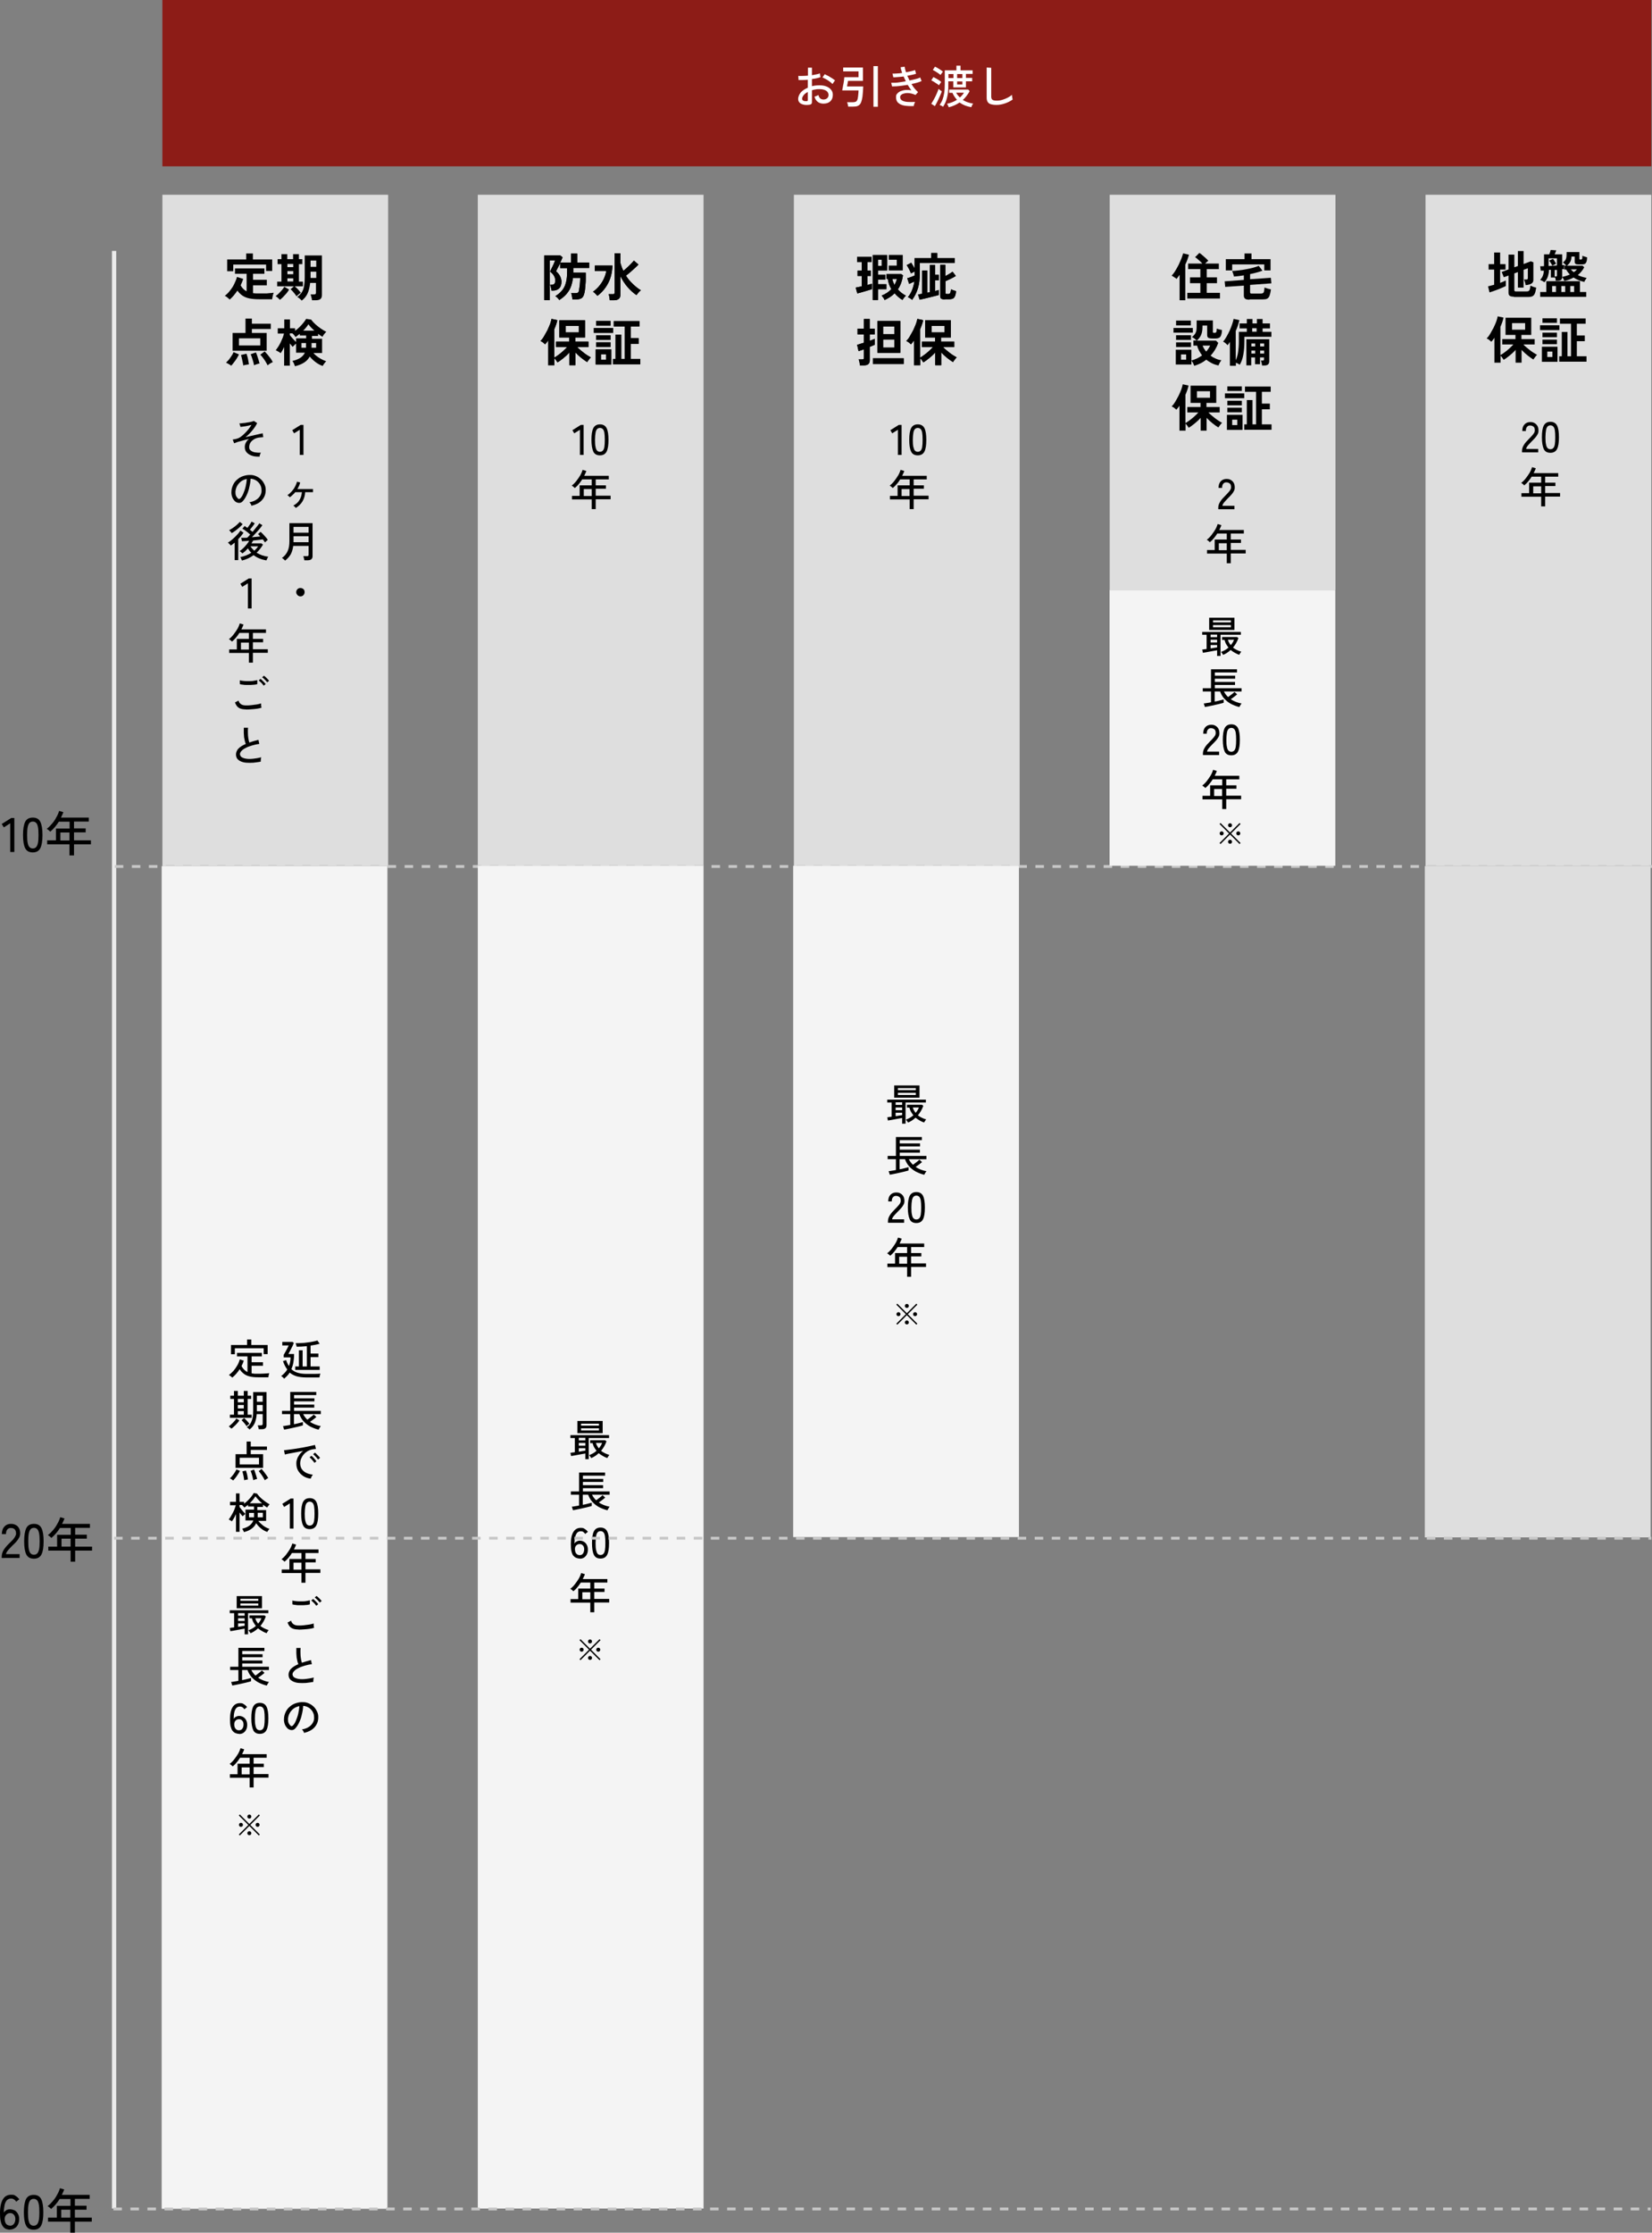 <?xml version="1.0" encoding="UTF-8"?>
<svg id="_レイヤー_1" data-name="レイヤー_1" xmlns="http://www.w3.org/2000/svg" version="1.1" viewBox="0 0 1162.8 1570.5">
  <rect x="0" y="0" width="1162.8" height="1570.5" fill="#808080" stroke="none"/>
  <!-- Generator: Adobe Illustrator 29.8.3, SVG Export Plug-In . SVG Version: 2.1.1 Build 3)  -->
  <defs>
    <style>
      .st0 {
        fill: #010101;
      }

      .st1 {
        stroke: #c7c7c7;
        stroke-dasharray: 6;
        stroke-width: 2px;
      }

      .st1, .st2 {
        fill: none;
      }

      .st3 {
        fill: #f4f4f4;
      }

      .st2 {
        stroke: #ebebeb;
        stroke-width: 3px;
      }

      .st4 {
        fill: #8d1c17;
      }

      .st5 {
        isolation: isolate;
      }

      .st6 {
        fill: #dedede;
      }

      .st7 {
        fill: #fff;
      }
    </style>
  </defs>
  <g id="_グループ_9734" data-name="グループ_9734">
    <rect id="_長方形_27654" data-name="長方形_27654" class="st4" x="114.3" width="1048" height="117"/>
    <g id="_お引き渡し" data-name="お引き渡し" class="st5">
      <g class="st5">
        <path class="st7" d="M569.6,73.7c-1.5.2-2.8.2-4-.1-1.2-.3-2.1-.7-2.8-1.4-.7-.7-1-1.6-1-2.7s.6-3,1.8-4.4,2.9-2.5,5-3.4v-5.6c-1.2.1-2.3.2-3.4.2s-2.2,0-3.1,0l-.2-2.9c.9,0,1.9.1,3.1,0,1.2,0,2.4-.1,3.7-.2v-5.6h2.8v5.3c1.1-.2,2.2-.4,3.2-.6,1-.2,1.8-.4,2.4-.7l.4,2.7c-1.7.6-3.6,1-6,1.3v5c1.7-.4,3.5-.6,5.4-.6,1.9,0,3.6.3,5,.9s2.5,1.4,3.2,2.4c.8,1,1.1,2.1,1.1,3.4,0,2-.6,3.5-1.8,4.6-1.2,1.1-2.8,1.6-4.8,1.6-3.2,0-5.4-1.7-6.3-4.9.3-.1.8-.3,1.4-.5s1-.5,1.3-.7c.3,1,.7,1.8,1.3,2.4.6.5,1.4.8,2.3.8,1.1,0,1.9-.3,2.6-.9.7-.6,1-1.4,1-2.4s-.6-2.2-1.7-2.9c-1.1-.7-2.7-1.1-4.6-1.1s-1.9,0-2.8.2c-.9.1-1.8.3-2.6.6v8.2c0,.6-.1,1.1-.4,1.4-.3.3-.7.5-1.4.6ZM567.7,71.1c.3,0,.6,0,.7-.1.1,0,.2-.3.2-.5v-5.8c-1.2.6-2.2,1.3-2.9,2.2s-1.1,1.7-1.1,2.5.3,1.1.8,1.4c.6.3,1.3.4,2.2.4ZM586,59.1c-.5-.5-1.2-1.1-2-1.7-.8-.6-1.7-1.2-2.6-1.7-.9-.5-1.8-.9-2.5-1.2l1.6-2.3c.7.3,1.5.7,2.4,1.2.9.5,1.8,1.1,2.7,1.6.9.6,1.6,1.1,2.2,1.6-.2.1-.3.4-.6.7-.2.3-.5.7-.7,1-.2.3-.4.5-.4.7Z"/>
        <path class="st7" d="M597,75c0-.4-.1-1-.3-1.6-.1-.7-.3-1.2-.5-1.5h4.1c1,0,1.8-.2,2.3-.5.5-.4.9-1,1.1-2,.2-.8.3-1.7.4-2.8.1-1.1.2-2.1.2-3h-11.5c.1-.5.2-1.1.4-2,.1-.9.3-1.8.5-2.7.2-1,.3-1.9.4-2.7s.2-1.5.2-1.9h10v-4.1h-10.8v-2.7h13.9v9.4h-10.5c0,.2-.1.6-.2,1.1,0,.5-.2,1-.3,1.5,0,.5-.2.9-.2,1.3h11.4c0,1.5-.2,3.1-.3,4.8-.1,1.7-.3,3.1-.6,4.4-.3,1.3-.7,2.4-1.2,3.1s-1.2,1.2-2,1.5-1.8.4-3,.4h-3.7ZM614.8,75.1v-28.6h3.1v28.6h-3.1Z"/>
        <path class="st7" d="M643.2,74.6c-2.4.1-4.6,0-6.5-.3-1.9-.3-3.4-1-4.4-1.9-1.1-.9-1.6-2.3-1.6-4s.3-1.9.9-2.6c.6-.7,1.4-1.3,2.4-1.7,1-.4,2.2-.7,3.5-.8,1.3-.1,2.6,0,4,.2-.5-.6-.9-1.2-1.3-1.8-.4-.7-.9-1.3-1.3-2-1.4.2-2.7.4-4.1.6-1.4.2-2.6.3-3.8.4-1.2,0-2.2.1-3.1.1l-.6-2.6c.8,0,1.7,0,2.8,0,1.1,0,2.3-.2,3.6-.4s2.6-.4,3.9-.6c-.3-.6-.5-1.1-.8-1.7-.3-.6-.5-1.1-.8-1.7-1.3.2-2.6.3-3.9.4-1.3.1-2.4.2-3.3.2l-.6-2.6c.9,0,1.9,0,3.1-.1,1.2,0,2.4-.2,3.7-.4-.6-1.6-.9-2.9-1.1-4l2.9-.4c0,.5.1,1.1.3,1.8.2.7.4,1.4.6,2.1,1.3-.2,2.5-.4,3.6-.7,1.1-.3,2-.5,2.8-.8l.7,2.6c-.7.2-1.6.5-2.7.7-1.1.2-2.2.5-3.5.7.2.5.5,1.1.8,1.6.3.6.5,1.1.8,1.7,1.6-.3,3.1-.7,4.4-1s2.4-.7,3.1-1.1l1,2.5c-.7.4-1.7.7-3,1.1-1.3.4-2.7.7-4.1,1,.7,1.2,1.4,2.3,2.2,3.2s1.6,1.8,2.4,2.5l-1.8,2c-1.3-.6-2.6-1-3.9-1.2-1.3-.2-2.5-.2-3.5,0-1,.2-1.9.5-2.5,1-.6.5-.9,1-.9,1.7,0,1.1.5,1.9,1.4,2.4.9.5,2.2.9,3.8,1,1.6.1,3.4.1,5.3,0-.2.4-.4.9-.6,1.5-.2.6-.3,1.1-.3,1.4Z"/>
        <path class="st7" d="M660.9,60c-.4-.4-.9-.8-1.6-1.2-.7-.5-1.3-.9-2-1.3-.7-.4-1.3-.7-1.8-1l1.5-2.3c.6.3,1.2.6,1.9,1,.7.4,1.4.8,2,1.2.7.4,1.2.9,1.6,1.3-.1.1-.3.4-.5.7-.2.3-.5.6-.7,1-.2.3-.4.6-.4.7ZM658.1,74.7l-2.6-1.7c.4-.6.9-1.4,1.4-2.3.5-.9,1-1.8,1.5-2.8.5-1,.9-2,1.3-2.9.4-.9.7-1.8.9-2.5.1.1.3.3.6.5.3.2.6.5.9.7s.6.4.8.5c-.2.7-.5,1.5-.9,2.4-.4.9-.8,1.9-1.3,2.9-.5,1-.9,2-1.4,2.9-.5.9-.9,1.7-1.3,2.3ZM662,52.7c-.4-.3-.9-.7-1.6-1.2-.7-.5-1.3-.9-2-1.3-.7-.4-1.3-.7-1.8-1l1.5-2.3c.6.2,1.2.6,1.9,1,.7.4,1.4.8,2.1,1.3.7.4,1.2.9,1.6,1.2-.1.1-.3.3-.5.7-.2.3-.5.6-.7.9-.2.3-.4.5-.5.7ZM663.9,75.2c-.1-.1-.4-.3-.7-.5-.3-.2-.6-.4-1-.5-.3-.2-.6-.3-.8-.4.8-1.2,1.5-2.4,2-3.7.5-1.3.9-2.9,1.2-4.7s.4-3.9.4-6.5v-9.4h8.2v-3.3h2.9v3.3h8.5v2.5h-4.7v2.8h4.4v2.4h-4.4v4.3h-8.9v-4.3h-3.5v1.7c0,2.1,0,3.9-.2,5.5-.1,1.6-.4,3-.7,4.2-.3,1.2-.7,2.4-1.1,3.4-.5,1-1,2.1-1.7,3.1ZM667.8,75.5c0-.2-.1-.4-.3-.8s-.3-.7-.5-1c-.2-.3-.3-.6-.5-.7,2.5-.5,4.9-1.4,7.1-2.8-1.3-1.4-2.4-3-3.2-4.9h-2.3v-2.3h13.4l1,1.1c-.6,1.2-1.4,2.3-2.2,3.4s-1.7,2-2.6,2.8c1,.6,2.1,1.2,3.3,1.6s2.6.8,4,1c-.1.2-.3.4-.5.7-.2.3-.4.6-.5,1-.2.3-.3.6-.3.8-3.2-.5-5.9-1.6-8.3-3.3-2.3,1.6-4.9,2.7-7.7,3.4ZM667.6,54.9h3.5v-2.8h-3.5v2.8ZM675.6,68.6c.6-.5,1.1-1,1.6-1.6.5-.6.9-1.1,1.3-1.8h-5.5c.7,1.3,1.6,2.4,2.6,3.3ZM673.7,54.9h3.7v-2.8h-3.7v2.8ZM673.7,59.4h3.7v-2.1h-3.7v2.1Z"/>
        <path class="st7" d="M701.3,73.8c-1.6,0-2.9-.2-3.9-.5-1-.3-1.7-.8-2.2-1.6-.5-.8-.7-1.8-.7-3.1v-21.1l3.2.2c0,.3,0,.9,0,1.8,0,.9,0,1.8,0,2.8,0,.8,0,1.7,0,2.6s0,2,0,3v10.1c0,1,.3,1.8.9,2.2s1.6.6,3,.6,2.7-.2,4-.6c1.3-.4,2.5-.9,3.7-1.5,1.2-.6,2.2-1.3,3-2,0,.3,0,.6.1,1.1,0,.4.1.9.2,1.3,0,.4.1.7.2.9-1.5,1.1-3.3,2-5.3,2.7-2,.7-4,1.1-6,1.1Z"/>
      </g>
    </g>
    <line id="_線_266" data-name="線_266" class="st2" x1="80.3" y1="176.5" x2="80.3" y2="1553.5"/>
    <rect id="_長方形_27655" data-name="長方形_27655" class="st6" x="114.3" y="137" width="158.9" height="472.2"/>
    <rect id="_長方形_27668" data-name="長方形_27668" class="st6" x="336.3" y="137" width="158.9" height="472.2"/>
    <rect id="_長方形_27669" data-name="長方形_27669" class="st6" x="558.8" y="137" width="158.9" height="472.2"/>
    <rect id="_長方形_27670" data-name="長方形_27670" class="st6" x="781.1" y="137" width="158.9" height="278"/>
    <rect id="_長方形_27671" data-name="長方形_27671" class="st6" x="1003.4" y="137" width="158.9" height="472.2"/>
    <g id="_10年" class="st5">
      <g class="st5">
        <path class="st0" d="M7.2,599.2v-20.1l-4.5,2.9-1.5-2.4,6.7-4.2h2.2v23.9h-2.9Z"/>
        <path class="st0" d="M23.1,599.6c-2.6,0-4.4-1-5.4-3-1-2-1.5-5.1-1.5-9.2s.5-7.2,1.5-9.3c1-2,2.8-3,5.4-3s4.3,1,5.3,3c1,2,1.5,5.1,1.5,9.3s-.5,7.2-1.5,9.2c-1,2-2.8,3-5.3,3ZM23.1,596.8c1,0,1.7-.3,2.3-.9.6-.6,1-1.6,1.3-2.9.3-1.4.4-3.3.4-5.6s-.1-4.3-.4-5.7c-.3-1.4-.7-2.4-1.3-2.9-.6-.6-1.3-.9-2.3-.9s-1.7.3-2.3.9c-.6.6-1,1.6-1.3,2.9-.3,1.4-.4,3.3-.4,5.7s.1,4.3.4,5.6.7,2.4,1.3,2.9c.6.6,1.3.9,2.3.9Z"/>
        <path class="st0" d="M48.9,601.7v-7.8h-15.7v-2.8h6.2v-8.3h9.6v-4.8h-7.6c-.8,1.3-1.8,2.6-2.8,3.8-1,1.2-2.1,2.2-3.2,3.2-.3-.2-.6-.6-1.1-1-.5-.4-.9-.7-1.4-1,1.4-1,2.6-2.3,3.8-3.7,1.2-1.4,2.2-2.9,3-4.5.9-1.5,1.5-3,1.9-4.4l3,.9c-.2.6-.5,1.3-.8,1.9-.3.6-.6,1.3-.9,1.9h19.6v2.8h-10.4v4.8h8.2v2.8h-8.2v5.6h11.9v2.8h-11.9v7.8h-3.2ZM42.5,591.2h6.4v-5.6h-6.4v5.6Z"/>
      </g>
    </g>
    <line id="_線_268" data-name="線_268" class="st1" x1="80.8" y1="609.5" x2="1162.8" y2="609.5"/>
    <rect id="_長方形_27672" data-name="長方形_27672" class="st3" x="113.8" y="609.2" width="158.9" height="944.5"/>
    <rect id="_長方形_27673" data-name="長方形_27673" class="st3" x="336.3" y="609" width="158.9" height="944.5"/>
    <rect id="_長方形_27674" data-name="長方形_27674" class="st3" x="558.3" y="609" width="158.9" height="472.2"/>
    <rect id="_長方形_27675" data-name="長方形_27675" class="st3" x="781" y="415" width="158.9" height="194"/>
    <rect id="_長方形_27676" data-name="長方形_27676" class="st6" x="1002.9" y="609.2" width="158.9" height="472.2"/>
    <g id="_グループ_9715" data-name="グループ_9715">
      <g id="_定期_点検" data-name="定期_点検" class="st5">
        <g class="st5">
          <path class="st0" d="M161.8,210.9c-.2-.3-.6-.7-1-1-.4-.4-.9-.7-1.3-1.1-.5-.3-.9-.6-1.3-.7,1.3-1,2.6-2.2,3.7-3.7,1.2-1.5,2.2-3,3-4.7s1.5-3.3,1.9-4.9l4.4,1.4c-.5,1.5-1.1,3-1.8,4.5,1,1.9,2.4,3.3,4.2,4.2v-12.3h-8.2v-3.8h20.7v3.8h-8v4.2h9.7v3.9h-9.7v5.5c.7,0,1.4.2,2.2.2.8,0,1.6,0,2.4,0s2.2,0,3.4,0c1.2,0,2.4,0,3.5-.2,1.1,0,2.1-.2,3-.3,0,.3-.2.7-.4,1.3-.1.6-.3,1.2-.4,1.8-.1.6-.2,1.1-.2,1.5-.9,0-1.9,0-3,0-1.1,0-2.1,0-3.2,0-1,0-2,0-2.8,0-2.8,0-5.1-.2-7.1-.6-1.9-.4-3.6-1.1-4.9-2-1.3-.9-2.5-2.1-3.5-3.5-1.6,2.4-3.4,4.6-5.5,6.4ZM159.9,190.8v-8.3h13.4v-4.2h4.7v4.2h13.6v8.1h-4.3v-4.5h-23.1v4.7h-4.3Z"/>
          <path class="st0" d="M197,210.9c-.4-.5-.9-.9-1.5-1.5-.6-.5-1.1-.9-1.5-1.1.4-.3.9-.7,1.5-1.2.6-.5,1.1-1.1,1.7-1.7.6-.6,1.2-1.3,1.7-1.9.5-.6.9-1.2,1.2-1.8l3.4,2c-.5.9-1.2,1.8-1.9,2.7-.8.9-1.6,1.8-2.4,2.6-.8.8-1.5,1.4-2.2,1.9ZM208.7,208.4c-.3-.5-.8-1.1-1.2-1.7-.5-.6-1-1.2-1.5-1.8-.5-.6-1-1-1.5-1.4l2.4-2.1h-11.8v-3.3h3v-12.3h-2.7v-3.5h2.7v-3.5h4.1v3.5h4.1v-3.5h4.1v3.5h2.4v3.5h-2.4v12.3h2.8v3.3h-5.8c.5.4,1,.8,1.5,1.3.5.5,1.1,1.1,1.6,1.7.5.6.9,1.1,1.2,1.5-.2.1-.5.4-.9.7-.4.3-.8.6-1.2,1s-.7.6-.9.9ZM202.3,187.9h4.1v-2.2h-4.1v2.2ZM202.3,192.9h4.1v-2.2h-4.1v2.2ZM202.3,198h4.1v-2.2h-4.1v2.2ZM212.5,211.5c-.4-.4-.9-.9-1.5-1.4s-1.2-.9-1.8-1.2c1.3-.9,2.3-2,3.1-3.1.8-1.2,1.4-2.7,1.7-4.4.3-1.7.5-3.9.5-6.4v-15.3h12.1v27.7c0,1.3-.3,2.3-1,2.9-.7.6-1.8.9-3.4.9h-2.6c0-.6-.2-1.3-.4-2.1s-.4-1.5-.6-2h2.4c.5,0,.9-.1,1.1-.3.2-.2.3-.5.3-.9v-6.9h-4.1c-.3,2.9-.9,5.4-1.8,7.4s-2.3,3.7-4.2,5.1ZM218.6,187.7h4v-4.4h-4v4.4ZM218.6,195.5h4v-4.4h-4v4.4Z"/>
        </g>
        <g class="st5">
          <path class="st0" d="M162.8,257.3c-.5-.4-1-.8-1.8-1.2-.7-.4-1.4-.8-1.9-1,.6-.6,1.3-1.3,2-2.1.7-.9,1.3-1.8,1.9-2.7.6-.9,1.1-1.8,1.4-2.6l3.8,1.6c-.4.9-1,1.9-1.6,2.9s-1.3,1.9-2,2.8-1.3,1.7-2,2.4ZM163.7,246.7v-12.5h9.1v-10.1h4.5v3.6h13.3v3.7h-13.3v2.8h10.4v12.5h-24.1ZM168.2,243h15v-5h-15v5ZM171.2,257.1c0-.7-.2-1.5-.4-2.4-.2-.9-.4-1.9-.6-2.8-.2-.9-.4-1.7-.6-2.2l3.9-.9c.2.6.4,1.3.7,2.2.2.9.5,1.8.6,2.8.2.9.3,1.8.4,2.5-.5,0-1.2.2-2,.3s-1.5.3-2.1.5ZM178.8,256.9c-.1-.7-.3-1.6-.6-2.6-.3-1-.6-2-.9-2.9-.3-.9-.6-1.7-.9-2.2l3.7-1.3c.4.7.7,1.6,1,2.5.3.9.6,1.9.9,2.8.3.9.5,1.8.7,2.5-.4,0-.8.1-1.3.3-.5.1-1,.3-1.5.5-.5.2-.9.3-1.2.5ZM188.4,257.1c-.3-.7-.8-1.6-1.4-2.6-.6-1-1.2-1.9-1.9-2.8-.7-.9-1.3-1.7-1.9-2.2l3.1-2.3c.6.6,1.3,1.4,2.1,2.3.7.9,1.4,1.8,2.1,2.7.6.9,1.2,1.8,1.5,2.5-.3.1-.7.4-1.2.6s-.9.6-1.4.9c-.4.3-.8.6-1.1.8Z"/>
          <path class="st0" d="M207.5,257.3c-.2-.6-.4-1.1-.7-1.8-.3-.6-.7-1.2-1-1.6,2.3-.5,4.2-1.3,5.6-2.2,1.5-1,2.5-2.2,3.2-3.6h-6.2v-6.4c-.4.3-.8.7-1.3,1.2-.5.5-.9.8-1.1,1.1-.3-.3-.6-.6-.9-1.1-.4-.4-.7-.9-1.1-1.3v15.6h-4v-13.1c-.8,1.7-1.6,3.1-2.4,4.3-.4-.3-1-.7-1.7-1.1-.7-.4-1.3-.7-1.8-.9.6-.8,1.2-1.7,1.8-2.6.6-1,1.2-2,1.7-3.1.5-1.1,1-2.2,1.4-3.2.4-1.1.7-2,.9-2.9h-4.4v-3.7h4.6v-6.2h4v6.2h3.6v1.8c1.1-.8,2.2-1.7,3.2-2.7,1-1,1.9-2,2.7-3,.8-1,1.4-1.9,1.9-2.7l3.5.5c.7,1,1.7,2.1,2.9,3.2,1.2,1.1,2.5,2.1,3.9,3.1,1.4,1,2.7,1.7,3.9,2.3-.3.2-.6.6-1,1-.4.4-.7.9-1,1.3-.3.5-.6.8-.7,1.2-.5-.3-1-.6-1.5-.9s-1.1-.8-1.6-1.2v1.5h-4.3v2h7.1v10h-6.1c1.1,1.3,2.5,2.4,4.2,3.5,1.6,1,3.3,1.8,4.8,2.3-.5.5-.9,1-1.4,1.6-.4.6-.8,1.2-1.1,1.7-1.8-.6-3.4-1.5-5-2.7-1.6-1.2-2.9-2.5-4.1-3.9-.9,1.7-2.2,3.1-3.9,4.2-1.7,1.1-3.9,2-6.4,2.6ZM208.4,240.6v-2.6h7.1v-2h-4.5v-1.2c-.5.4-1,.8-1.5,1.2-.5.4-1,.7-1.5,1.1-.2-.4-.5-.8-.9-1.3-.4-.5-.9-1-1.3-1.3h-1.8v1.2c.6.8,1.3,1.6,2.2,2.6s1.6,1.7,2.3,2.4ZM212.2,244.6h3.2c0-.1,0-.2,0-.4v-2.9h-3.2v3.3ZM213.3,232.6h8c-.8-.7-1.6-1.5-2.3-2.2-.7-.8-1.4-1.5-1.9-2.3-.4.7-1,1.4-1.6,2.2-.6.8-1.4,1.6-2.1,2.3ZM219.2,244.6h3.3v-3.3h-3.2v2.9c0,.1,0,.3,0,.4Z"/>
        </g>
      </g>
    </g>
    <g id="_グループ_9718" data-name="グループ_9718">
      <g id="_グループ_9716" data-name="グループ_9716">
        <g id="_1_ヶ_月_" class="st5">
          <g class="st5">
            <path class="st0" d="M211,320v-17.7l-4,2.5-1.3-2.2,5.9-3.7h2v21.1h-2.5Z"/>
          </g>
          <g class="st5">
            <path class="st0" d="M208.2,357.3c-.2-.3-.4-.6-.8-.9-.4-.4-.7-.6-.9-.8,1.9-1,3.4-2.3,4.3-3.9,1-1.6,1.5-3.4,1.7-5.5h-4.7c-.5.7-1.1,1.3-1.8,1.9-.6.6-1.3,1.2-2,1.7-.2-.2-.4-.5-.8-.8s-.7-.6-.9-.7c1.1-.7,2.1-1.6,3-2.6.9-1,1.7-2.1,2.3-3.3.7-1.2,1.1-2.4,1.5-3.6l2.2.6c-.4,1.6-1.1,3.1-2,4.6h11v2.2h-5.5c-.3,4.9-2.5,8.6-6.6,11.1Z"/>
          </g>
          <g class="st5">
            <path class="st0" d="M200.6,394.3c-.2-.3-.5-.6-1-1-.4-.4-.8-.7-1.2-.8,1.8-1.2,3.1-2.8,4-4.7.9-1.9,1.3-4.2,1.3-7v-12.8h16.3v23.2c0,1.9-1.1,2.9-3.4,2.9h-2.4c0-.4-.1-.9-.3-1.5-.1-.6-.3-1-.4-1.4h2.5c.4,0,.8,0,.9-.2.2-.1.3-.4.3-.9v-6.1h-10.8c-.3,2.3-.9,4.3-1.8,6-1,1.6-2.3,3.1-3.9,4.3ZM206.5,381.4h10.7v-4.2h-10.6v3.5c0,.1,0,.2,0,.4,0,.1,0,.2,0,.4ZM206.6,374.7h10.6v-4.1h-10.6v4.1Z"/>
          </g>
          <g class="st5">
            <path class="st0" d="M211.5,419.5c-.8,0-1.5-.3-2.1-.9-.6-.6-.9-1.3-.9-2.1s.3-1.5.9-2.1,1.3-.8,2.1-.8,1.5.3,2.1.8c.6.6.8,1.2.8,2.1s-.3,1.5-.8,2.1c-.6.6-1.2.9-2.1.9Z"/>
          </g>
        </g>
      </g>
      <g id="_グループ_9717" data-name="グループ_9717">
        <g id="_そ_の_後_1_年_ご_と" data-name="そ_の_後_1_年_ご_と" class="st5">
          <g class="st5">
            <path class="st0" d="M182.4,321.2c-1.9,0-3.6-.1-5.2-.7-1.5-.5-2.7-1.3-3.6-2.3-.9-1-1.3-2.3-1.3-3.7s.3-2.2.8-3.2c.5-1,1.2-1.8,2.2-2.5-1.4.3-2.8.6-4.1,1s-2.6.7-3.7,1c-1.1.4-2,.7-2.7,1l-1-2.6c.2,0,.5-.1,1-.2.4,0,1.1-.2,1.9-.4.8-.2,1.7-.6,2.7-1.3,1-.7,1.9-1.5,2.9-2.5,1-1,1.9-2,2.7-3s1.5-2,2-2.9c-.7.2-1.6.4-2.6.6-1,.2-1.9.4-2.9.5-.9.1-1.7.2-2.2.3l-.8-2.5c.7,0,1.6,0,2.5-.2,1,0,2-.2,3-.4,1-.1,1.9-.3,2.8-.5.8-.2,1.5-.4,1.9-.6l2.3,1.5c-.3.6-.7,1.4-1.2,2.2s-1.2,1.7-1.9,2.6c-.7.9-1.5,1.8-2.4,2.7s-1.8,1.7-2.7,2.4c1.2-.3,2.4-.5,3.6-.8,1.2-.3,2.4-.5,3.5-.8,1.1-.2,2.1-.5,3-.7.9-.2,1.5-.3,2-.4l.4,2.7c-.7,0-1.8.2-3.1.3-1.3.2-2.4.6-3.4,1.2-1,.6-1.9,1.4-2.5,2.3s-.9,2-.9,3.3.4,1.7,1.1,2.3c.7.6,1.7,1.1,3,1.3s2.6.3,4.1.2c-.2.4-.4.8-.6,1.4-.2.6-.3,1.1-.3,1.4Z"/>
          </g>
          <g class="st5">
            <path class="st0" d="M177.1,355.9c-.1-.4-.3-.8-.6-1.4-.3-.5-.7-1-1-1.2,1.8-.3,3.3-.8,4.6-1.6,1.3-.8,2.2-1.7,2.9-2.8.7-1.1,1.1-2.3,1.1-3.6,0-1.2-.1-2.3-.5-3.3-.4-1-.9-1.9-1.7-2.7-.7-.8-1.6-1.4-2.5-1.8-1-.5-2-.7-3-.8-.1,1.9-.4,3.9-.9,5.9-.4,2-1,3.8-1.8,5.5s-1.6,3.1-2.7,4.3c-.7.8-1.4,1.2-2.1,1.3-.7.1-1.5,0-2.2-.3-.8-.3-1.4-.8-2-1.6-.6-.7-1.1-1.6-1.4-2.6-.3-1-.5-2.1-.4-3.3,0-1.8.5-3.4,1.2-4.9.7-1.5,1.7-2.8,3-3.8,1.2-1.1,2.7-1.9,4.3-2.4,1.6-.5,3.3-.8,5.1-.7,1.4,0,2.8.4,4.1,1,1.3.6,2.4,1.4,3.4,2.4,1,1,1.7,2.2,2.3,3.5s.8,2.8.7,4.4c-.1,2.6-1.1,4.8-2.8,6.6-1.7,1.8-4.1,3-7,3.7ZM167.5,350.8c.2.1.5.2.8.2.3,0,.6-.2.9-.5.8-.8,1.5-1.9,2.1-3.4s1.2-3,1.6-4.8c.4-1.8.7-3.5.8-5.4-1.5.3-2.9.9-4,1.7-1.2.9-2.1,2-2.8,3.2-.7,1.3-1.1,2.7-1.2,4.2,0,1.1.1,2.1.5,2.9.4.8.8,1.4,1.4,1.7Z"/>
          </g>
          <g class="st5">
            <path class="st0" d="M165.2,394v-12.3c-1,.8-1.9,1.5-2.8,2.1,0-.2-.2-.4-.5-.7s-.5-.6-.8-.8c-.3-.3-.5-.5-.7-.6.7-.4,1.4-.9,2.3-1.6.8-.7,1.7-1.4,2.5-2.2.8-.8,1.6-1.6,2.3-2.4s1.3-1.6,1.7-2.3l2.2,1.5c-.5.8-1.1,1.5-1.7,2.3-.6.8-1.3,1.5-2,2.2v14.8h-2.7ZM163.1,375c-.3-.4-.5-.7-.9-1.1-.3-.4-.6-.7-.9-1,.9-.4,1.8-1,2.7-1.6,1-.7,1.8-1.3,2.7-2.1.8-.7,1.5-1.5,2.1-2.1l2,1.6c-.6.7-1.4,1.5-2.3,2.3s-1.9,1.6-2.8,2.3c-1,.7-1.8,1.3-2.6,1.7ZM170.3,394.3c-.1-.3-.3-.7-.5-1.2-.2-.5-.4-.9-.7-1.2,1.4-.3,2.8-.7,4.1-1.2s2.6-1.2,3.7-1.9c-1-.9-1.8-2-2.4-3.1-.6.7-1.3,1.4-1.9,2-.7.6-1.3,1.1-2,1.6-.2-.3-.5-.6-.9-.9s-.7-.6-1-.8c.8-.5,1.7-1.2,2.5-2s1.6-1.6,2.3-2.5,1.4-1.8,1.9-2.7c-1.1,0-2.1.2-3,.2-.9,0-1.6.1-2.1.1l-.5-2.4c.5,0,1.1,0,1.9,0,.7,0,1.5,0,2.3-.1.6-.5,1.3-1.3,2.1-2.2-.5-.5-1.1-1-1.7-1.5-.7-.5-1.3-1-2-1.5-.7-.5-1.2-.8-1.8-1.1l1.6-1.9c.3.2.6.4.9.6.3.2.6.5,1,.7.4-.4.7-.9,1.1-1.4.4-.5.7-1.1,1.1-1.6.3-.5.6-1,.8-1.4l2.2,1.2c-.4.7-1,1.5-1.6,2.3-.7.9-1.3,1.6-1.8,2.2.3.3.7.5,1,.8.3.3.6.5.9.7.6-.7,1.2-1.5,1.8-2.2.6-.8,1.2-1.5,1.7-2.1s.9-1.2,1.2-1.7l2.2,1.3c-.4.5-.9,1.2-1.4,1.9-.6.7-1.2,1.5-1.9,2.2-.7.8-1.4,1.5-2.1,2.3-.7.8-1.4,1.5-2,2.1,1.1-.1,2.1-.2,3.2-.3,1,0,1.9-.2,2.7-.3-.3-.3-.6-.6-.8-.9-.3-.3-.5-.5-.8-.7l1.8-1.6c.5.4,1.1,1,1.8,1.7.6.7,1.3,1.4,1.9,2.1.6.7,1.1,1.3,1.4,1.9-.1,0-.4.2-.6.5-.3.2-.6.4-.8.7-.3.2-.5.4-.6.5-.2-.3-.4-.6-.7-1-.2-.3-.5-.7-.8-1.1-.8.1-1.7.2-3,.4-1.2.1-2.5.3-3.8.4-.2.3-.4.7-.6,1s-.4.7-.6,1h7l1.1.9c-1.2,2.1-2.7,4-4.5,5.7,1.2.7,2.5,1.3,3.8,1.8,1.4.5,2.8.8,4.4,1-.2.3-.5.8-.7,1.3-.2.5-.4.9-.6,1.3-1.6-.3-3.2-.7-4.7-1.3-1.6-.6-3-1.4-4.3-2.4-2.4,1.8-5.3,3.1-8.6,3.9ZM179,387.4c1.1-1,2-2,2.7-3.1h-5.4c.7,1.1,1.6,2.1,2.7,3.1Z"/>
          </g>
          <g class="st5">
            <path class="st0" d="M174.5,428v-17.7l-4,2.5-1.3-2.2,5.9-3.7h2v21.1h-2.5Z"/>
          </g>
          <g class="st5">
            <path class="st0" d="M175.2,466.2v-6.9h-13.9v-2.5h5.4v-7.4h8.5v-4.2h-6.7c-.7,1.2-1.6,2.3-2.4,3.3s-1.8,2-2.8,2.8c-.2-.2-.6-.5-1-.9-.4-.4-.8-.6-1.2-.8,1.2-.9,2.3-2,3.3-3.3s1.9-2.6,2.7-3.9c.8-1.4,1.3-2.7,1.7-3.9l2.6.8c-.2.6-.4,1.1-.7,1.7s-.5,1.1-.8,1.7h17.3v2.5h-9.2v4.2h7.2v2.4h-7.2v4.9h10.5v2.5h-10.5v6.9h-2.8ZM169.6,456.9h5.6v-4.9h-5.6v4.9Z"/>
          </g>
          <g class="st5">
            <path class="st0" d="M173.1,499c-2,0-3.6-.3-4.8-1-1.3-.7-2.2-2-2.9-3.9l2.5-1.3c.3,1.1.8,1.9,1.7,2.5.8.6,2,.9,3.5.9s2.6,0,4-.2,2.6-.3,3.8-.5c1.2-.2,2.1-.5,2.9-.7,0,.2,0,.5,0,.9,0,.4,0,.8.1,1.2,0,.4.1.7.2.9-.8.3-1.8.5-3,.7-1.2.2-2.5.3-3.9.4-1.4.1-2.8.2-4.1.2ZM168.8,481.3v-2.8c.5.2,1.2.3,2,.4.8.1,1.7.2,2.7.2,1,0,1.9,0,2.9,0,.9,0,1.8-.1,2.7-.3s1.5-.3,2-.4v2.8c-.4.2-1.1.3-1.9.4-.8,0-1.7.2-2.7.2s-1.9,0-2.9,0c-1,0-1.9,0-2.7-.2-.8,0-1.5-.2-2.1-.4ZM185.6,482.3c-.3-.4-.6-.9-1-1.3-.4-.5-.8-.9-1.3-1.3-.4-.4-.8-.8-1.2-1.1l1.3-1.1c.3.3.7.6,1.2,1.1.5.5.9.9,1.4,1.4.4.5.8.9,1,1.2l-1.4,1.1ZM188.1,480c-.3-.4-.6-.8-1.1-1.3-.4-.5-.9-.9-1.3-1.3s-.9-.8-1.2-1l1.3-1.1c.3.2.7.6,1.2,1,.5.5.9.9,1.4,1.4.5.5.8.9,1,1.2l-1.4,1.1Z"/>
          </g>
          <g class="st5">
            <path class="st0" d="M183.5,535.8c-1.8.3-3.6.5-5.2.7-1.7.1-3.3.1-4.8,0-1.5-.1-2.8-.4-3.9-.9s-2-1.1-2.6-1.9-.9-1.9-.9-3.1.6-3,1.9-4.2c1.2-1.2,2.9-2.2,5-3.1-.5-1.2-.9-2.8-1.2-4.7-.2-1.9-.3-4.2-.2-6.7h3c-.1,1.2-.2,2.4-.1,3.7,0,1.3.1,2.5.3,3.7.2,1.2.4,2.2.7,3,1-.3,2-.7,3.1-1,1.1-.3,2.2-.6,3.3-.9l.6,2.9c-1.8.2-3.5.6-5.2,1.1-1.6.5-3.1,1-4.3,1.7-1.3.6-2.3,1.3-3,2.1-.7.7-1.1,1.5-1.1,2.2s.4,1.7,1.2,2.2c.8.5,1.9.9,3.3,1.1s3,.2,4.8,0c1.8-.2,3.7-.5,5.7-1-.1.4-.3.9-.3,1.5,0,.6-.1,1.1-.1,1.5Z"/>
          </g>
        </g>
      </g>
    </g>
    <g id="_グループ_9719" data-name="グループ_9719">
      <g id="_グループ_9716-2" data-name="グループ_9716-2">
        <g id="_延_長_で_10_年_ご_と_の" data-name="延_長_で_10_年_ご_と_の" class="st5">
          <g class="st5">
            <path class="st0" d="M199.9,969.6c-.1-.1-.3-.3-.5-.5-.2-.2-.5-.4-.8-.7-.3-.2-.5-.4-.7-.5,1.7-1.2,3.2-2.8,4.3-4.6-.6-.8-1.2-1.7-1.7-2.7-.5-1-.9-2.1-1.3-3.2l2.2-.7c.5,1.6,1.2,3,2,4.2.7-1.9,1.1-3.9,1.1-6.1h-4.8v-1.8c.2-.3.5-.8.8-1.4.3-.6.7-1.2,1-1.8.3-.6.7-1.3,1-1.9.3-.6.5-1.1.7-1.5h-4.5v-2.5h7.3l.8.8c-.2.5-.5,1.2-.8,1.9s-.7,1.5-1.1,2.2c-.4.8-.7,1.5-1.1,2.1-.3.6-.6,1.1-.8,1.5h4c0,2.3-.2,4.3-.5,6-.3,1.7-.8,3.3-1.4,4.7,1.2,1.1,2.7,2,4.4,2.5,1.7.5,3.7.8,6,.8s4.5,0,6.1,0c1.7,0,3-.1,3.9-.2,0,.1-.1.4-.2.7,0,.4-.2.7-.3,1.1s-.1.7-.1.9c-.6,0-1.5,0-2.5,0-1.1,0-2.2,0-3.5,0-1.2,0-2.4,0-3.5,0-2.5,0-4.7-.3-6.6-.8-1.9-.6-3.5-1.4-4.9-2.6-.5.8-1.1,1.6-1.8,2.3-.7.7-1.4,1.4-2.2,2.1ZM207.8,963.6v-2.4h2.6v-11.4h2.6v11.4h3v-14.3c-2.7.3-5.1.4-7.2.4,0-.2,0-.5-.2-.8,0-.3-.2-.7-.3-1,0-.3-.2-.5-.3-.7,1.3,0,2.7,0,4.1-.1,1.4,0,2.8-.2,4.2-.4s2.7-.3,3.9-.6c1.2-.2,2.3-.5,3.2-.8l1.6,2.3c-.8.2-1.8.5-2.9.7s-2.3.4-3.5.6v5.6h5.5v2.5h-5.5v6.6h6.4v2.4h-17.2Z"/>
          </g>
          <g class="st5">
            <path class="st0" d="M224.1,1005.6c-2.1-.5-4-1.3-5.8-2.2-1.8-1-3.3-2.2-4.6-3.6-1.3-1.4-2.3-3.2-3-5.1h-3.8v7.1c1.3-.2,2.5-.5,3.6-.8,1.1-.3,2-.5,2.7-.7v2.3c-.5.2-1.2.4-2.1.6s-1.8.5-2.9.7c-1,.2-2.1.5-3.1.7-1,.2-2,.4-2.9.6-.9.2-1.6.3-2.2.4l-.8-2.5c.5,0,1.3-.1,2.2-.3.9-.1,1.9-.3,2.9-.5v-7.6h-5.8v-2.3h5.8v-13.3h18.3v2.2h-15.6v2.3h14.3v2.1h-14.3v2.3h14.2v2.1h-14.2v2.3h18.8v2.3h-12.4c.4.8.8,1.5,1.3,2.1s1,1.3,1.6,1.8c.5-.3,1-.7,1.5-1.1.6-.4,1.1-.9,1.7-1.3s1-.9,1.3-1.2l1.9,1.7c-.4.3-.8.7-1.3,1.1s-1.1.8-1.6,1.2c-.6.4-1.1.8-1.6,1.1,1.1.8,2.3,1.4,3.6,1.9s2.6.9,4,1.1c-.1.2-.3.4-.5.7-.2.3-.4.6-.6,1s-.3.6-.4.8Z"/>
          </g>
          <g class="st5">
            <path class="st0" d="M218.8,1040.1c-2-.2-3.8-.8-5.3-1.8-1.5-1-2.7-2.2-3.6-3.7s-1.3-3.2-1.3-5.1.2-2,.5-3.1.9-2.1,1.6-3.1c.7-1,1.6-1.9,2.7-2.7-1.2.2-2.5.4-3.8.7-1.3.2-2.5.5-3.7.7-1.2.2-2.3.4-3.2.6s-1.7.4-2.2.5l-.6-3c.7,0,1.6-.2,2.7-.3,1.1-.1,2.4-.3,3.8-.5,1.4-.2,2.9-.5,4.4-.7,1.5-.2,3-.5,4.4-.8,1.4-.3,2.7-.5,3.8-.8,1.1-.2,2-.5,2.7-.6l.7,2.8c-.3,0-.6,0-1,.1-.4,0-.9.1-1.5.2-1.1.2-2.2.6-3.3,1.2-1,.6-1.9,1.3-2.7,2.2-.8.9-1.4,1.9-1.9,3s-.7,2.3-.7,3.6.4,2.9,1.2,4c.8,1.1,1.9,2,3.2,2.6s2.9,1,4.5,1.2c-.3.4-.6.8-.9,1.4s-.5,1-.6,1.4ZM221.3,1028.9c-.3-.4-.6-.9-1-1.3-.4-.5-.8-.9-1.2-1.4-.4-.4-.8-.8-1.2-1.1l1.3-1.1c.3.3.7.6,1.2,1.1.5.5.9,1,1.3,1.5.4.5.8.9,1,1.3l-1.4,1.1ZM223.9,1026.7c-.3-.4-.6-.8-1-1.3s-.9-.9-1.3-1.4c-.4-.4-.8-.8-1.2-1.1l1.3-1.1c.3.2.7.6,1.2,1.1s.9.9,1.4,1.4c.4.5.8.9,1,1.2l-1.4,1.1Z"/>
          </g>
          <g class="st5">
            <path class="st0" d="M204,1075.2v-17.7l-4,2.5-1.3-2.2,5.9-3.7h2v21.1h-2.5Z"/>
            <path class="st0" d="M218,1075.6c-2.3,0-3.9-.9-4.7-2.7-.9-1.8-1.3-4.5-1.3-8.2s.4-6.4,1.3-8.2c.9-1.8,2.5-2.7,4.7-2.7s3.8.9,4.7,2.7c.9,1.8,1.3,4.5,1.3,8.2s-.4,6.4-1.3,8.2c-.9,1.8-2.5,2.7-4.7,2.7ZM218,1073.1c.8,0,1.5-.3,2-.8.5-.5.9-1.4,1.1-2.6.2-1.2.3-2.9.3-5s-.1-3.8-.3-5c-.2-1.2-.6-2.1-1.1-2.6s-1.2-.8-2-.8-1.5.3-2,.8c-.5.5-.9,1.4-1.1,2.6s-.4,2.9-.4,5,.1,3.8.4,5,.6,2.1,1.1,2.6c.5.5,1.2.8,2,.8Z"/>
          </g>
          <g class="st5">
            <path class="st0" d="M212.2,1113.4v-6.9h-13.9v-2.5h5.4v-7.4h8.5v-4.2h-6.7c-.7,1.2-1.6,2.3-2.4,3.3s-1.8,2-2.8,2.8c-.2-.2-.6-.5-1-.9-.4-.4-.8-.6-1.2-.8,1.2-.9,2.3-2,3.3-3.3s1.9-2.6,2.7-3.9c.8-1.4,1.3-2.7,1.7-3.9l2.6.8c-.2.6-.4,1.1-.7,1.7s-.5,1.1-.8,1.7h17.3v2.5h-9.2v4.2h7.2v2.4h-7.2v4.9h10.5v2.5h-10.5v6.9h-2.8ZM206.6,1104.1h5.6v-4.9h-5.6v4.9Z"/>
          </g>
          <g class="st5">
            <path class="st0" d="M210.1,1146.2c-2,0-3.6-.3-4.8-1-1.3-.7-2.2-2-2.9-3.9l2.5-1.3c.3,1.1.8,1.9,1.7,2.5.8.6,2,.9,3.5.9s2.6,0,4-.2,2.6-.3,3.8-.5c1.2-.2,2.1-.5,2.9-.7,0,.2,0,.5,0,.9,0,.4,0,.8.1,1.2,0,.4.1.7.2.9-.8.3-1.8.5-3,.7-1.2.2-2.5.3-3.9.4-1.4.1-2.8.2-4.1.2ZM205.8,1128.6v-2.8c.5.2,1.2.3,2,.4.8.1,1.7.2,2.7.2,1,0,1.9,0,2.9,0,.9,0,1.8-.1,2.7-.3s1.5-.3,2-.4v2.8c-.4.2-1.1.3-1.9.4-.8,0-1.7.2-2.7.2s-1.9,0-2.9,0c-1,0-1.9,0-2.7-.2-.8,0-1.5-.2-2.1-.4ZM222.6,1129.5c-.3-.4-.6-.9-1-1.3-.4-.5-.8-.9-1.3-1.3-.4-.4-.8-.8-1.2-1.1l1.3-1.1c.3.3.7.6,1.2,1.1.5.5.9.9,1.4,1.4.4.5.8.9,1,1.2l-1.4,1.1ZM225.1,1127.3c-.3-.4-.6-.8-1.1-1.3-.4-.5-.9-.9-1.3-1.3s-.9-.8-1.2-1l1.3-1.1c.3.2.7.6,1.2,1,.5.5.9.9,1.4,1.4.5.5.8.9,1,1.2l-1.4,1.1Z"/>
          </g>
          <g class="st5">
            <path class="st0" d="M220.5,1183.1c-1.8.3-3.6.5-5.2.7-1.7.1-3.3.1-4.8,0-1.5-.1-2.8-.4-3.9-.9s-2-1.1-2.6-1.9-.9-1.9-.9-3.1.6-3,1.9-4.2c1.2-1.2,2.9-2.2,5-3.1-.5-1.2-.9-2.8-1.2-4.7-.2-1.9-.3-4.2-.2-6.7h3c-.1,1.2-.2,2.4-.1,3.7,0,1.3.1,2.5.3,3.7.2,1.2.4,2.2.7,3,1-.3,2-.7,3.1-1,1.1-.3,2.2-.6,3.3-.9l.6,2.9c-1.8.2-3.5.6-5.2,1.1-1.6.5-3.1,1-4.3,1.7-1.3.6-2.3,1.3-3,2.1-.7.7-1.1,1.5-1.1,2.2s.4,1.7,1.2,2.2c.8.5,1.9.9,3.3,1.1s3,.2,4.8,0c1.8-.2,3.7-.5,5.7-1-.1.4-.3.9-.3,1.5,0,.6-.1,1.1-.1,1.5Z"/>
          </g>
          <g class="st5">
            <path class="st0" d="M214.1,1219.1c-.1-.4-.3-.8-.6-1.4-.3-.5-.7-1-1-1.2,1.8-.3,3.3-.8,4.6-1.6,1.3-.8,2.2-1.7,2.9-2.8.7-1.1,1.1-2.3,1.1-3.6,0-1.2-.1-2.3-.5-3.3-.4-1-.9-1.9-1.7-2.7-.7-.8-1.6-1.4-2.5-1.8-1-.5-2-.7-3-.8-.1,1.9-.4,3.9-.9,5.9-.4,2-1,3.8-1.8,5.5s-1.6,3.1-2.7,4.3c-.7.8-1.4,1.2-2.1,1.3-.7.1-1.5,0-2.2-.3-.8-.3-1.4-.8-2-1.6-.6-.7-1.1-1.6-1.4-2.6-.3-1-.5-2.1-.4-3.3,0-1.8.5-3.4,1.2-4.9.7-1.5,1.7-2.8,3-3.8,1.2-1.1,2.7-1.9,4.3-2.4,1.6-.5,3.3-.8,5.1-.7,1.4,0,2.8.4,4.1,1,1.3.6,2.4,1.4,3.4,2.4,1,1,1.7,2.2,2.3,3.5s.8,2.8.7,4.4c-.1,2.6-1.1,4.8-2.8,6.6-1.7,1.8-4.1,3-7,3.7ZM204.5,1214c.2.1.5.2.8.2.3,0,.6-.2.9-.5.8-.8,1.5-1.9,2.1-3.4s1.2-3,1.6-4.8c.4-1.8.7-3.5.8-5.4-1.5.3-2.9.9-4,1.7-1.2.9-2.1,2-2.8,3.2-.7,1.3-1.1,2.7-1.2,4.2,0,1.1.1,2.1.5,2.9.4.8.8,1.4,1.4,1.7Z"/>
          </g>
        </g>
      </g>
      <g id="_グループ_9717-2" data-name="グループ_9717-2">
        <g id="_定_期_点_検_最_長_60_年_" data-name="定_期_点_検_最_長_60_年_" class="st5">
          <g class="st5">
            <path class="st0" d="M163.4,969c-.1-.2-.3-.4-.6-.6s-.6-.5-.9-.7c-.3-.2-.5-.4-.8-.5,1.1-.8,2.2-1.8,3.3-3,1-1.2,1.9-2.5,2.7-3.9.8-1.4,1.3-2.8,1.7-4.1l2.8.9c-.2.6-.4,1.2-.7,1.9-.3.6-.6,1.2-.9,1.9.5,1,1.1,1.8,1.8,2.5.7.7,1.5,1.3,2.4,1.7v-11h-7.4v-2.5h17.5v2.5h-7.2v4.1h8v2.5h-8v5.3c.7.1,1.4.2,2.1.3.8,0,1.5,0,2.4,0,1.3,0,2.6,0,4.1-.1,1.4,0,2.7-.2,3.8-.3,0,.1-.1.4-.2.8-.1.4-.2.8-.3,1.2,0,.4-.1.7-.1.9-1,0-2.2,0-3.5,0-1.3,0-2.6,0-3.8,0-2.3,0-4.3-.2-5.9-.6-1.6-.4-3-1-4.1-1.9-1.1-.8-2.1-1.9-2.9-3.2-1.5,2.3-3.2,4.3-5.2,5.9ZM162.6,952.6v-6.5h11.3v-3.9h3v3.9h11.5v6.4h-2.8v-4.1h-20.3v4.2h-2.7Z"/>
          </g>
          <g class="st5">
            <path class="st0" d="M162.9,1005c-.2-.2-.5-.5-.9-.9s-.7-.6-1-.8c.4-.2.8-.5,1.3-1,.5-.4,1-.9,1.5-1.4.5-.5,1-1.1,1.5-1.6.4-.5.8-1,1-1.5l2.2,1.3c-.4.7-1,1.4-1.7,2.2-.7.8-1.4,1.5-2.1,2.1-.7.7-1.3,1.2-1.9,1.5ZM161.8,997.3v-2.2h2.9v-11.1h-2.6v-2.3h2.6v-3.3h2.7v3.3h4.2v-3.3h2.7v3.3h2.5v2.3h-2.5v11.1h2.8v2.2h-15.2ZM167.4,986.4h4.2v-2.4h-4.2v2.4ZM167.4,990.7h4.2v-2.4h-4.2v2.4ZM167.4,995.1h4.2v-2.5h-4.2v2.5ZM173.5,1003.1c-.3-.4-.6-.9-1-1.4-.4-.5-.8-1-1.3-1.5-.4-.5-.8-.9-1.2-1.2l1.8-1.5c.4.3.8.7,1.3,1.2.5.5,1,1,1.4,1.5s.8.9,1.1,1.3c-.1,0-.3.2-.6.4-.3.2-.5.4-.8.7s-.4.4-.6.6ZM175.7,1005.6c-.2-.3-.5-.5-.9-.9-.4-.3-.8-.6-1.1-.8,1.2-.8,2.1-1.7,2.7-2.8.6-1.1,1.1-2.4,1.4-3.9.3-1.5.4-3.3.4-5.4v-12.6h9.4v23.3c0,.9-.2,1.6-.8,2.1s-1.3.7-2.4.7h-2.3c0-.4-.1-.9-.3-1.4-.1-.5-.3-.9-.4-1.3h2.3c.8,0,1.2-.3,1.2-1.1v-6.8h-4.2c-.2,2.5-.7,4.6-1.4,6.3-.8,1.7-1.9,3.2-3.5,4.4ZM180.8,992.7h4.1v-4.4h-4.1v3.6c0,.1,0,.3,0,.4,0,.1,0,.3,0,.4ZM180.8,986h4.1v-4.3h-4.1v4.3Z"/>
          </g>
          <g class="st5">
            <path class="st0" d="M164.2,1041.4c-.2-.1-.4-.3-.7-.5-.3-.2-.6-.4-.9-.6-.3-.2-.6-.3-.8-.4.5-.4,1.1-1,1.7-1.8.6-.7,1.2-1.5,1.7-2.3.5-.8.9-1.5,1.2-2.2l2.5,1c-.4.8-.8,1.5-1.4,2.4-.5.8-1.1,1.6-1.6,2.3-.6.7-1.1,1.4-1.7,2ZM165.8,1032.5v-9.6h7.8v-8.9h2.9v3.5h11.4v2.4h-11.4v3h8.7v9.6h-19.4ZM168.7,1030.1h13.6v-4.7h-13.6v4.7ZM171.9,1041.4c0-.6-.2-1.2-.3-2.1-.1-.8-.3-1.6-.5-2.4s-.3-1.4-.5-1.9l2.5-.6c.2.5.4,1.2.6,1.9.2.8.4,1.5.5,2.3.1.8.3,1.5.3,2.1-.2,0-.4,0-.8.1-.3,0-.7.1-1,.2-.3,0-.6.1-.8.2ZM178.3,1041.2c-.1-.6-.3-1.3-.5-2.2s-.5-1.7-.7-2.5c-.3-.8-.5-1.4-.7-1.9l2.4-.9c.3.6.6,1.3.8,2.1.3.8.5,1.6.8,2.4.2.8.4,1.5.6,2.1-.2,0-.5,0-.8.2-.3,0-.7.2-1,.3-.3.1-.6.2-.8.3ZM186.4,1041.2c-.3-.6-.7-1.3-1.2-2.1-.5-.8-1-1.6-1.6-2.4s-1.1-1.4-1.5-1.9l2-1.5c.5.6,1.1,1.2,1.7,2,.6.8,1.2,1.6,1.7,2.3s1,1.5,1.3,2.1c-.2,0-.4.2-.8.4-.3.2-.6.4-.9.6s-.5.4-.7.5Z"/>
          </g>
          <g class="st5">
            <path class="st0" d="M171.6,1077.5c0-.3-.2-.7-.5-1.1-.2-.4-.4-.8-.6-1.1,2.1-.5,3.8-1.2,5.1-2.2,1.3-1,2.2-2.2,2.7-3.6h-5.5v-4.7c-.1.1-.3.3-.6.5-.2.2-.5.5-.8.7s-.4.4-.6.6c-.3-.3-.7-.7-1-1.2-.4-.5-.8-1-1.2-1.5v13.6h-2.5v-12.5c-.4,1-.9,1.9-1.4,2.8-.5.9-1,1.7-1.5,2.3-.1-.1-.4-.3-.6-.4s-.6-.3-.9-.5-.5-.3-.7-.4c.5-.6,1-1.4,1.5-2.2.5-.9,1-1.7,1.5-2.7.5-.9.9-1.8,1.2-2.7.3-.9.6-1.7.8-2.4h-4.1v-2.4h4.2v-5.9h2.5v5.9h3.2v1.3c1-.7,1.9-1.5,2.8-2.4s1.7-1.8,2.4-2.7c.7-.9,1.2-1.7,1.6-2.4l2.3.4c.5.7,1,1.3,1.7,2.1s1.5,1.4,2.3,2.1c.8.7,1.7,1.3,2.5,1.9.9.6,1.7,1.1,2.4,1.5-.2.1-.4.3-.6.6-.2.3-.5.6-.7.9-.2.3-.4.5-.5.7-.4-.3-.9-.6-1.4-.9-.5-.3-1-.7-1.5-1.1v1.6h-4v2.2h6.2v7.6h-5.5c.9,1.2,2.1,2.3,3.5,3.4,1.4,1,2.9,1.8,4.4,2.2-.3.3-.6.6-.9,1.1-.3.5-.6.8-.7,1.1-1.6-.6-3.1-1.4-4.4-2.5-1.4-1.1-2.5-2.3-3.4-3.7-.7,1.6-1.8,2.9-3.2,3.9-1.5,1.1-3.3,1.9-5.5,2.4ZM172.8,1064.8v-2.9h6v-2.2h-4.2v-1.2c-.4.4-.9.7-1.3,1-.4.3-.9.7-1.3.9-.1-.2-.4-.5-.8-.9-.4-.4-.7-.7-.9-.9h-1.7v1.4c.4.5.8,1.1,1.3,1.7.5.6,1,1.2,1.5,1.8.5.6,1,1,1.3,1.4ZM175.3,1067.3h3.5c0-.2,0-.4,0-.5,0-.2,0-.4,0-.5v-2.1h-3.5v3.2ZM175.8,1057.4h8.7c-.9-.7-1.8-1.5-2.6-2.4-.8-.8-1.5-1.7-2.1-2.5-.5.7-1,1.5-1.7,2.4-.7.8-1.5,1.7-2.3,2.5ZM181.3,1067.3h3.7v-3.2h-3.6v2.6c0,.2,0,.4,0,.5Z"/>
          </g>
          <g class="st5">
            <path class="st0" d="M172.2,1149.5v-3.9c-.7.1-1.4.3-2.3.4-.9.2-1.7.3-2.7.5-.9.2-1.8.3-2.7.5-.9.1-1.6.3-2.3.4l-.5-2.3c.4,0,.8,0,1.4-.2.5,0,1.1-.1,1.7-.2v-10h-3.1v-2h27.2v2h-14.3v14.9h-2.6ZM166.6,1131.3v-8.6h17.8v8.6h-17.8ZM167.6,1136.5h4.6v-1.8h-4.6v1.8ZM167.6,1140.2h4.6v-1.9h-4.6v1.9ZM167.6,1144.3c.9-.1,1.7-.2,2.5-.4.8-.1,1.5-.2,2.1-.3v-1.7h-4.6v2.4ZM169.2,1126h12.6v-1.4h-12.6v1.4ZM169.2,1129.4h12.6v-1.5h-12.6v1.5ZM176.4,1148.9c-.2-.3-.4-.7-.8-1.2-.3-.5-.6-.8-.8-.9,1-.4,1.9-.8,2.8-1.3.9-.5,1.7-1.1,2.5-1.8-.6-.8-1.2-1.6-1.7-2.5-.5-.9-.8-1.9-1.1-2.9h-1.7v-2h10.5l1,.7c-.9,2.6-2.2,4.8-3.8,6.7.8.7,1.7,1.2,2.7,1.7s2,.9,3.1,1.2c-.2.3-.5.6-.8,1.1-.3.5-.5.8-.6,1.1-1-.3-2.1-.8-3.1-1.4s-2-1.2-3-2c-1.6,1.5-3.4,2.7-5.4,3.5ZM181.7,1142.1c1-1.2,1.8-2.4,2.3-3.8h-4.3c.2.7.4,1.4.8,2,.3.6.8,1.2,1.2,1.8Z"/>
          </g>
          <g class="st5">
            <path class="st0" d="M187.6,1185.6c-2.1-.5-4-1.3-5.8-2.2-1.8-1-3.3-2.2-4.6-3.6-1.3-1.4-2.3-3.2-3-5.1h-3.8v7.1c1.3-.2,2.5-.5,3.6-.8,1.1-.3,2-.5,2.7-.7v2.3c-.5.2-1.2.4-2.1.6s-1.8.5-2.9.7c-1,.2-2.1.5-3.1.7-1,.2-2,.4-2.9.6-.9.2-1.6.3-2.2.4l-.8-2.5c.5,0,1.3-.1,2.2-.3.9-.1,1.9-.3,2.9-.5v-7.6h-5.8v-2.3h5.8v-13.3h18.3v2.2h-15.6v2.3h14.3v2.1h-14.3v2.3h14.2v2.1h-14.2v2.3h18.8v2.3h-12.4c.4.8.8,1.5,1.3,2.1s1,1.3,1.6,1.8c.5-.3,1-.7,1.5-1.1.6-.4,1.1-.9,1.7-1.3s1-.9,1.3-1.2l1.9,1.7c-.4.3-.8.7-1.3,1.1s-1.1.8-1.6,1.2c-.6.4-1.1.8-1.6,1.1,1.1.8,2.3,1.4,3.6,1.9s2.6.9,4,1.1c-.1.2-.3.4-.5.7-.2.3-.4.6-.6,1s-.3.6-.4.8Z"/>
          </g>
          <g class="st5">
            <path class="st0" d="M168.3,1219.6c-.9,0-1.7-.2-2.5-.5-.8-.3-1.5-.9-2.1-1.6s-1-1.8-1.4-3.2c-.3-1.3-.4-3.1-.4-5.1,0-3.9.7-6.7,1.9-8.5,1.2-1.8,2.9-2.7,5-2.7s2,.3,2.9.8c.9.5,1.6,1.2,2.2,2l-1.9,1.5c-.4-.6-.8-1-1.3-1.4-.5-.3-1.1-.5-1.8-.5-1.1,0-2,.4-2.6,1.1-.7.7-1.1,1.8-1.4,3.1-.3,1.3-.4,2.8-.4,4.5.4-.7.9-1.2,1.6-1.5.7-.4,1.4-.6,2.2-.6s2,.2,2.9.8c.9.5,1.5,1.2,2,2.1s.8,2,.8,3.3-.2,2.4-.7,3.4c-.5,1-1.2,1.8-2,2.3-.9.6-1.9.8-3,.8ZM168.2,1217.1c1.1,0,1.9-.4,2.4-1.2.6-.8.8-1.7.8-2.9s-.3-2.1-.9-2.7c-.6-.7-1.3-1-2.3-1s-1.9.4-2.5,1.1-.9,1.7-.8,2.9c0,1.2.4,2.2,1,2.8.6.7,1.3,1,2.3,1Z"/>
            <path class="st0" d="M182.9,1219.6c-2.3,0-3.9-.9-4.7-2.7s-1.3-4.5-1.3-8.2.4-6.4,1.3-8.2,2.5-2.7,4.7-2.7,3.8.9,4.7,2.7,1.3,4.5,1.3,8.2-.4,6.4-1.3,8.2-2.5,2.7-4.7,2.7ZM182.9,1217.1c.8,0,1.5-.3,2-.8s.9-1.4,1.1-2.6c.2-1.2.3-2.9.3-5s-.1-3.8-.3-5c-.2-1.2-.6-2.1-1.1-2.6-.5-.5-1.2-.8-2-.8s-1.5.3-2,.8c-.5.5-.9,1.4-1.1,2.6-.2,1.2-.4,2.9-.4,5s.1,3.8.4,5c.2,1.2.6,2.1,1.1,2.6.5.5,1.2.8,2,.8Z"/>
          </g>
          <g class="st5">
            <path class="st0" d="M175.7,1257.4v-6.9h-13.9v-2.5h5.4v-7.4h8.5v-4.2h-6.7c-.7,1.2-1.6,2.3-2.4,3.3s-1.8,2-2.8,2.8c-.2-.2-.6-.5-1-.9-.4-.4-.8-.6-1.2-.8,1.2-.9,2.3-2,3.3-3.3s1.9-2.6,2.7-3.9c.8-1.4,1.3-2.7,1.7-3.9l2.6.8c-.2.6-.4,1.1-.7,1.7s-.5,1.1-.8,1.7h17.3v2.5h-9.2v4.2h7.2v2.4h-7.2v4.9h10.5v2.5h-10.5v6.9h-2.8ZM170.1,1248.1h5.6v-4.9h-5.6v4.9Z"/>
          </g>
          <g class="st5">
            <path class="st0" d="M182.2,1291.1l-6.7-6.7-6.7,6.7-.7-.7,6.7-6.7-6.7-6.7.7-.7,6.7,6.7,6.7-6.7.7.7-6.7,6.7,6.7,6.7-.7.7ZM169.6,1285c-.4,0-.7-.1-1-.4-.3-.3-.4-.6-.4-1s.1-.7.4-1c.3-.3.6-.4,1-.4s.7.1,1,.4c.3.3.4.6.4,1s-.1.7-.4,1c-.3.3-.6.4-1,.4ZM175.5,1279.2c-.4,0-.7-.1-1-.4-.3-.3-.4-.6-.4-1s.1-.7.4-1c.3-.3.6-.4,1-.4s.7.1,1,.4c.3.3.4.6.4,1s-.1.7-.4,1c-.3.3-.6.4-1,.4ZM175.5,1290.9c-.4,0-.7-.1-1-.4s-.4-.6-.4-1,.1-.7.4-1,.6-.4,1-.4.7.1,1,.4.4.6.4,1-.1.7-.4,1-.6.4-1,.4ZM181.3,1285c-.4,0-.7-.1-1-.4s-.4-.6-.4-1,.1-.7.4-1,.6-.4,1-.4.7.1,1,.4.4.6.4,1-.1.7-.4,1-.6.4-1,.4Z"/>
          </g>
        </g>
      </g>
    </g>
    <g id="_20年" class="st5">
      <g class="st5">
        <path class="st0" d="M1.2,1096v-1c0-1.7.5-3.3,1.4-4.8,1-1.5,2.4-3.2,4.2-4.9.8-.7,1.5-1.5,2.2-2.2.7-.7,1.2-1.5,1.6-2.2.4-.7.7-1.4.7-2.1,0-1.3-.3-2.3-.9-3-.7-.7-1.6-1-2.8-1s-1.9.4-2.5,1.1c-.6.8-.9,1.8-.9,3.2H1.3c0-2.2.6-4,1.8-5.3,1.2-1.3,2.7-1.9,4.5-1.9s2.5.3,3.5.8c1,.5,1.8,1.3,2.3,2.3.6,1,.8,2.3.8,3.7,0,1.1-.3,2.1-.8,3-.5.9-1.1,1.8-1.9,2.7-.8.9-1.7,1.8-2.7,2.7-1.1,1.1-2.1,2.2-3,3.2-.9,1-1.4,2-1.6,2.9h9.6v2.7H1.2Z"/>
        <path class="st0" d="M23.9,1096.4c-2.6,0-4.4-1-5.4-3-1-2-1.5-5.1-1.5-9.2s.5-7.2,1.5-9.3c1-2,2.8-3,5.4-3s4.3,1,5.3,3c1,2,1.5,5.1,1.5,9.3s-.5,7.2-1.5,9.2c-1,2-2.8,3-5.3,3ZM23.9,1093.6c1,0,1.7-.3,2.3-.9.6-.6,1-1.6,1.3-2.9.3-1.4.4-3.3.4-5.6s-.1-4.3-.4-5.7c-.3-1.4-.7-2.4-1.3-2.9-.6-.6-1.3-.9-2.3-.9s-1.7.3-2.3.9c-.6.6-1,1.6-1.3,2.9-.3,1.4-.4,3.3-.4,5.7s.1,4.3.4,5.6.7,2.4,1.3,2.9c.6.6,1.3.9,2.3.9Z"/>
        <path class="st0" d="M49.7,1098.5v-7.8h-15.7v-2.8h6.2v-8.3h9.6v-4.8h-7.6c-.8,1.3-1.8,2.6-2.8,3.8-1,1.2-2.1,2.2-3.2,3.2-.3-.2-.6-.6-1.1-1-.5-.4-.9-.7-1.4-1,1.4-1,2.6-2.3,3.8-3.7,1.2-1.4,2.2-2.9,3-4.5.9-1.5,1.5-3,1.9-4.4l3,.9c-.2.6-.5,1.3-.8,1.9-.3.6-.6,1.3-.9,1.9h19.6v2.8h-10.4v4.8h8.2v2.8h-8.2v5.6h11.9v2.8h-11.9v7.8h-3.2ZM43.3,1087.9h6.4v-5.6h-6.4v5.6Z"/>
      </g>
    </g>
    <g id="_60年" class="st5">
      <g class="st5">
        <path class="st0" d="M7.1,1568.4c-1,0-1.9-.2-2.8-.5-.9-.4-1.7-1-2.3-1.9-.7-.9-1.2-2.1-1.5-3.6-.4-1.5-.5-3.5-.5-5.8,0-4.4.8-7.6,2.1-9.7s3.2-3.1,5.7-3.1,2.3.3,3.3.9c1,.6,1.8,1.4,2.5,2.3l-2.2,1.7c-.4-.7-.9-1.2-1.5-1.6-.6-.4-1.3-.6-2.1-.6-1.2,0-2.2.4-3,1.2-.7.8-1.3,2-1.6,3.5-.3,1.5-.5,3.2-.5,5.2.4-.7,1-1.3,1.8-1.8.8-.4,1.6-.6,2.5-.6s2.3.3,3.3.8,1.7,1.4,2.3,2.4c.6,1,.9,2.3.9,3.7s-.3,2.7-.8,3.8c-.5,1.1-1.3,2-2.3,2.6-1,.6-2.1,1-3.4,1ZM7,1565.6c1.2,0,2.1-.4,2.8-1.3.6-.9,1-2,1-3.3s-.3-2.3-1-3.1c-.7-.8-1.5-1.2-2.6-1.2s-2.1.4-2.9,1.3c-.7.8-1.1,1.9-1,3.2.1,1.4.5,2.5,1.1,3.2.6.7,1.5,1.1,2.6,1.1Z"/>
        <path class="st0" d="M23.7,1568.4c-2.6,0-4.4-1-5.4-3-1-2-1.5-5.1-1.5-9.2s.5-7.2,1.5-9.3c1-2,2.8-3,5.4-3s4.3,1,5.3,3c1,2,1.5,5.1,1.5,9.3s-.5,7.2-1.5,9.2c-1,2-2.8,3-5.3,3ZM23.7,1565.6c1,0,1.7-.3,2.3-.9.6-.6,1-1.6,1.3-2.9.3-1.4.4-3.3.4-5.6s-.1-4.3-.4-5.7c-.3-1.4-.7-2.4-1.3-2.9-.6-.6-1.3-.9-2.3-.9s-1.7.3-2.3.9c-.6.6-1,1.6-1.3,2.9-.3,1.4-.4,3.3-.4,5.7s.1,4.3.4,5.6.7,2.4,1.3,2.9c.6.6,1.3.9,2.3.9Z"/>
        <path class="st0" d="M49.5,1570.5v-7.8h-15.7v-2.8h6.2v-8.3h9.6v-4.8h-7.6c-.8,1.3-1.8,2.6-2.8,3.8-1,1.2-2.1,2.2-3.2,3.2-.3-.2-.6-.6-1.1-1-.5-.4-.9-.7-1.4-1,1.4-1,2.6-2.3,3.8-3.7,1.2-1.4,2.2-2.9,3-4.5.9-1.5,1.5-3,1.9-4.4l3,.9c-.2.6-.5,1.3-.8,1.9-.3.6-.6,1.3-.9,1.9h19.6v2.8h-10.4v4.8h8.2v2.8h-8.2v5.6h11.9v2.8h-11.9v7.8h-3.2ZM43.1,1559.9h6.4v-5.6h-6.4v5.6Z"/>
      </g>
    </g>
    <g id="_グループ_9720" data-name="グループ_9720">
      <g id="_防水_保証" data-name="防水_保証" class="st5">
        <g class="st5">
          <path class="st0" d="M393.8,211.2c-.3-.5-.8-1-1.3-1.6-.6-.6-1.1-1-1.6-1.3,1.6-1,2.9-2,3.9-3.1,1.1-1.1,1.9-2.3,2.6-3.7.6-1.4,1.1-3,1.4-4.9.3-1.9.4-4.1.4-6.7v-1.3h-4.9v-3.6c-.4.8-.7,1.5-1.1,2.3-.4.8-.8,1.5-1.1,2.1-.3.6-.6,1.1-.7,1.4,1.2,1,2.1,2.2,2.8,3.4.6,1.3,1,2.6,1,3.9,0,2.2-.6,3.8-1.7,4.8-1.1,1-2.5,1.5-4.2,1.5h-1.1c0-.6-.2-1.3-.4-2.1s-.4-1.5-.6-2h1.3c.8,0,1.4-.3,1.8-.8.4-.5.5-1.3.5-2.4s-.3-2.2-1-3.3c-.7-1.1-1.6-2-2.6-2.8.1-.3.4-.8.7-1.5.3-.7.7-1.5,1.1-2.3.4-.8.8-1.6,1.1-2.4.3-.7.5-1.3.6-1.6h-3.7v27.9h-3.9v-31.4h11.3l1.6,1.3c-.2.4-.4.9-.7,1.6-.3.7-.6,1.4-1,2.1h7.6v-6.3h4.4v6.3h8.4v3.8h-11.2v2.3c0,.3,0,.7,0,1h8.8v1.9c0,.9,0,1.9,0,3.1,0,1.1-.1,2.3-.2,3.4s-.2,2.3-.3,3.3c-.1,1.1-.3,2-.5,2.8-.4,1.7-1,2.8-1.9,3.4-.9.6-2.2.9-3.7.9h-2.8c0-.4,0-.8-.2-1.4,0-.6-.2-1.1-.3-1.7-.1-.6-.2-1-.4-1.3h3c.8,0,1.4-.1,1.8-.4s.6-.7.7-1.4c.2-1,.4-2.3.6-3.9s.2-3.3.3-5h-5.1c-.5,3.7-1.4,6.8-3,9.2-1.5,2.4-3.7,4.5-6.4,6.2Z"/>
          <path class="st0" d="M420.5,208.1c-.5-.6-1-1.1-1.5-1.6s-1.1-1-1.6-1.3c1.7-1.2,3.2-2.6,4.5-4.2,1.3-1.6,2.4-3.3,3.2-5.1.8-1.8,1.4-3.5,1.6-5.2h-8v-3.9h12.4c-.2,4.8-1.2,9-3.1,12.5-1.9,3.6-4.4,6.5-7.5,8.8ZM429.2,211.2c0-.6-.2-1.3-.3-2.2s-.3-1.6-.5-2.1h2.8c.5,0,.9,0,1.1-.2.2-.2.3-.5.3-1v-27.5h4.1v6.8c.3.9.6,1.9.9,2.8.3.9.7,1.8,1.2,2.7,1.3-1.1,2.6-2.2,3.9-3.5,1.3-1.3,2.5-2.5,3.5-3.7l3.2,2.8c-.7.8-1.6,1.6-2.6,2.5-1,.9-2,1.8-3,2.7-1.1.9-2.1,1.8-3.2,2.6,1.3,2.1,2.9,4,4.7,5.7,1.8,1.8,3.7,3.3,5.8,4.6-.6.4-1.1.9-1.7,1.6-.6.7-1.1,1.3-1.4,1.8-2.2-1.5-4.3-3.4-6.3-5.7s-3.6-4.9-5-7.6v13c0,2.6-1.5,3.9-4.6,3.9h-2.9Z"/>
        </g>
        <g class="st5">
          <path class="st0" d="M385.9,257.1v-17.7c-.4.5-.7,1-1.1,1.5-.4.5-.7.9-1.1,1.3-.4-.4-.9-.8-1.5-1.3s-1.2-.8-1.8-1c.8-.8,1.7-1.9,2.5-3.3s1.6-2.8,2.4-4.3c.7-1.5,1.3-3,1.9-4.4.5-1.4.8-2.6,1-3.6l4.1.9c-.2,1-.5,2.1-.9,3.2-.4,1.1-.8,2.2-1.3,3.3v19.9c.9-.5,1.9-1.2,3-2,1.1-.8,2.2-1.7,3.3-2.7,1.1-1,2-1.9,2.8-2.8h-7.8v-3.8h9.3v-2.9h-7v-12.1h18.1v12.1h-6.9v2.9h9.3v3.8h-7.9c.6.7,1.3,1.4,2.2,2.1.8.7,1.7,1.4,2.6,2.1s1.8,1.3,2.6,1.8,1.6,1,2.2,1.3c-.5.4-.9.9-1.4,1.6-.5.6-.9,1.2-1.2,1.7-1.3-.8-2.7-1.8-4.2-3-1.5-1.2-2.9-2.5-4.1-3.8v9h-4.2v-9c-1.2,1.4-2.6,2.7-4.1,3.9-1.5,1.2-2.9,2.3-4.3,3.1-.3-.4-.6-.9-1-1.5s-.8-1-1.2-1.4v4.9h-4.2ZM398.2,233.8h9.2v-4.6h-9.2v4.6Z"/>
          <path class="st0" d="M418,234.1v-3.4h13.6v3.4h-13.6ZM419.3,256.4v-10.6h11v10.6h-11ZM419.6,229v-3.2h10.2v3.2h-10.2ZM419.6,239.1v-3.2h10.2v3.2h-10.2ZM419.6,244v-3.2h10.2v3.2h-10.2ZM423,253h3.6v-3.8h-3.6v3.8ZM431.5,256.3v-3.8h1.8v-17.1h4v17.1h2.5v-22.9h-7.8v-3.7h18.1v3.7h-6.2v8.3h5.6v4h-5.6v10.6h6.8v3.8h-19.2Z"/>
        </g>
      </g>
      <g id="_防水_保証-2" data-name="防水_保証-2" class="st5">
        <g class="st5">
          <path class="st0" d="M393.8,211.2c-.3-.5-.8-1-1.3-1.6-.6-.6-1.1-1-1.6-1.3,1.6-1,2.9-2,3.9-3.1,1.1-1.1,1.9-2.3,2.6-3.7.6-1.4,1.1-3,1.4-4.9.3-1.9.4-4.1.4-6.7v-1.3h-4.9v-3.6c-.4.8-.7,1.5-1.1,2.3-.4.8-.8,1.5-1.1,2.1-.3.6-.6,1.1-.7,1.4,1.2,1,2.1,2.2,2.8,3.4.6,1.3,1,2.6,1,3.9,0,2.2-.6,3.8-1.7,4.8-1.1,1-2.5,1.5-4.2,1.5h-1.1c0-.6-.2-1.3-.4-2.1s-.4-1.5-.6-2h1.3c.8,0,1.4-.3,1.8-.8.4-.5.5-1.3.5-2.4s-.3-2.2-1-3.3c-.7-1.1-1.6-2-2.6-2.8.1-.3.4-.8.7-1.5.3-.7.7-1.5,1.1-2.3.4-.8.8-1.6,1.1-2.4.3-.7.5-1.3.6-1.6h-3.7v27.9h-3.9v-31.4h11.3l1.6,1.3c-.2.4-.4.9-.7,1.6-.3.7-.6,1.4-1,2.1h7.6v-6.3h4.4v6.3h8.4v3.8h-11.2v2.3c0,.3,0,.7,0,1h8.8v1.9c0,.9,0,1.9,0,3.1,0,1.1-.1,2.3-.2,3.4s-.2,2.3-.3,3.3c-.1,1.1-.3,2-.5,2.8-.4,1.7-1,2.8-1.9,3.4-.9.6-2.2.9-3.7.9h-2.8c0-.4,0-.8-.2-1.4,0-.6-.2-1.1-.3-1.7-.1-.6-.2-1-.4-1.3h3c.8,0,1.4-.1,1.8-.4s.6-.7.7-1.4c.2-1,.4-2.3.6-3.9s.2-3.3.3-5h-5.1c-.5,3.7-1.4,6.8-3,9.2-1.5,2.4-3.7,4.5-6.4,6.2Z"/>
          <path class="st0" d="M420.5,208.1c-.5-.6-1-1.1-1.5-1.6s-1.1-1-1.6-1.3c1.7-1.2,3.2-2.6,4.5-4.2,1.3-1.6,2.4-3.3,3.2-5.1.8-1.8,1.4-3.5,1.6-5.2h-8v-3.9h12.4c-.2,4.8-1.2,9-3.1,12.5-1.9,3.6-4.4,6.5-7.5,8.8ZM429.2,211.2c0-.6-.2-1.3-.3-2.2s-.3-1.6-.5-2.1h2.8c.5,0,.9,0,1.1-.2.2-.2.3-.5.3-1v-27.5h4.1v6.8c.3.9.6,1.9.9,2.8.3.9.7,1.8,1.2,2.7,1.3-1.1,2.6-2.2,3.9-3.5,1.3-1.3,2.5-2.5,3.5-3.7l3.2,2.8c-.7.8-1.6,1.6-2.6,2.5-1,.9-2,1.8-3,2.7-1.1.9-2.1,1.8-3.2,2.6,1.3,2.1,2.9,4,4.7,5.7,1.8,1.8,3.7,3.3,5.8,4.6-.6.4-1.1.9-1.7,1.6-.6.7-1.1,1.3-1.4,1.8-2.2-1.5-4.3-3.4-6.3-5.7s-3.6-4.9-5-7.6v13c0,2.6-1.5,3.9-4.6,3.9h-2.9Z"/>
        </g>
        <g class="st5">
          <path class="st0" d="M385.9,257.1v-17.7c-.4.5-.7,1-1.1,1.5-.4.5-.7.9-1.1,1.3-.4-.4-.9-.8-1.5-1.3s-1.2-.8-1.8-1c.8-.8,1.7-1.9,2.5-3.3s1.6-2.8,2.4-4.3c.7-1.5,1.3-3,1.9-4.4.5-1.4.8-2.6,1-3.6l4.1.9c-.2,1-.5,2.1-.9,3.2-.4,1.1-.8,2.2-1.3,3.3v19.9c.9-.5,1.9-1.2,3-2,1.1-.8,2.2-1.7,3.3-2.7,1.1-1,2-1.9,2.8-2.8h-7.8v-3.8h9.3v-2.9h-7v-12.1h18.1v12.1h-6.9v2.9h9.3v3.8h-7.9c.6.7,1.3,1.4,2.2,2.1.8.7,1.7,1.4,2.6,2.1s1.8,1.3,2.6,1.8,1.6,1,2.2,1.3c-.5.4-.9.9-1.4,1.6-.5.6-.9,1.2-1.2,1.7-1.3-.8-2.7-1.8-4.2-3-1.5-1.2-2.9-2.5-4.1-3.8v9h-4.2v-9c-1.2,1.4-2.6,2.7-4.1,3.9-1.5,1.2-2.9,2.3-4.3,3.1-.3-.4-.6-.9-1-1.5s-.8-1-1.2-1.4v4.9h-4.2ZM398.2,233.8h9.2v-4.6h-9.2v4.6Z"/>
          <path class="st0" d="M418,234.1v-3.4h13.6v3.4h-13.6ZM419.3,256.4v-10.6h11v10.6h-11ZM419.6,229v-3.2h10.2v3.2h-10.2ZM419.6,239.1v-3.2h10.2v3.2h-10.2ZM419.6,244v-3.2h10.2v3.2h-10.2ZM423,253h3.6v-3.8h-3.6v3.8ZM431.5,256.3v-3.8h1.8v-17.1h4v17.1h2.5v-22.9h-7.8v-3.7h18.1v3.7h-6.2v8.3h5.6v4h-5.6v10.6h6.8v3.8h-19.2Z"/>
        </g>
      </g>
    </g>
    <g id="_グループ_9721" data-name="グループ_9721">
      <g id="_10_年" class="st5">
        <g class="st5">
          <path class="st0" d="M408.2,320v-17.7l-4,2.5-1.3-2.2,5.9-3.7h2v21.1h-2.5Z"/>
          <path class="st0" d="M422.3,320.3c-2.3,0-3.9-.9-4.7-2.7s-1.3-4.5-1.3-8.2.4-6.4,1.3-8.2,2.5-2.7,4.7-2.7,3.8.9,4.7,2.7,1.3,4.5,1.3,8.2-.4,6.4-1.3,8.2-2.5,2.7-4.7,2.7ZM422.3,317.8c.8,0,1.5-.3,2-.8s.9-1.4,1.1-2.6c.2-1.2.3-2.9.3-5s-.1-3.8-.3-5c-.2-1.2-.6-2.1-1.1-2.6-.5-.5-1.2-.8-2-.8s-1.5.3-2,.8c-.5.5-.9,1.4-1.1,2.6-.2,1.2-.4,2.9-.4,5s.1,3.8.4,5c.2,1.2.6,2.1,1.1,2.6.5.5,1.2.8,2,.8Z"/>
        </g>
        <g class="st5">
          <path class="st0" d="M416.5,358.2v-6.9h-13.9v-2.5h5.4v-7.4h8.5v-4.2h-6.7c-.7,1.2-1.6,2.3-2.4,3.3s-1.8,2-2.8,2.8c-.2-.2-.6-.5-1-.9-.4-.4-.8-.6-1.2-.8,1.2-.9,2.3-2,3.3-3.3s1.9-2.6,2.7-3.9c.8-1.4,1.3-2.7,1.7-3.9l2.6.8c-.2.6-.4,1.1-.7,1.7s-.5,1.1-.8,1.7h17.3v2.5h-9.2v4.2h7.2v2.4h-7.2v4.9h10.5v2.5h-10.5v6.9h-2.8ZM410.9,348.9h5.6v-4.9h-5.6v4.9Z"/>
        </g>
      </g>
    </g>
    <g id="_グループ_9722" data-name="グループ_9722">
      <g id="_瑕疵_担保" data-name="瑕疵_担保" class="st5">
        <g class="st5">
          <path class="st0" d="M603.4,206.3l-1.1-4c.6-.1,1.2-.3,2-.4.7-.2,1.5-.3,2.3-.5v-7.3h-3v-3.7h3v-6.1h-3.3v-3.6h10.2v3.6h-3v6.1h2.5v3.7h-2.5v6.4c.6-.2,1.2-.3,1.7-.5.6-.1,1.1-.3,1.5-.4v3.8c-.9.3-2,.7-3.2,1-1.2.4-2.4.7-3.7,1.1-1.2.3-2.4.7-3.4.9ZM614.3,211.1v-31.7h10.1v10.9h-6.4v3h5.2v3.4h-5.2v3.2h5.9v3.5h-5.9v7.6h-3.7ZM618,187h2.7v-4.4h-2.7v4.4ZM622.7,211.1c-.2-.5-.5-1-.9-1.6-.4-.6-.8-1.1-1.2-1.6,2.8-1.1,5-2.6,6.8-4.5-.6-1.1-1.2-2.2-1.6-3.4-.4-1.2-.7-2.4-.9-3.8h-.9v-3.4h10.4l1.2.9c-.3,1.9-.7,3.6-1.3,5.3-.6,1.7-1.4,3.2-2.3,4.6,1.6,1.8,3.5,3.3,5.7,4.4-.3.2-.6.4-.9.8s-.6.8-.9,1.2c-.3.4-.5.7-.7,1-1-.6-2-1.3-2.9-2.1-.9-.8-1.8-1.6-2.6-2.6-1.8,1.9-4.2,3.4-6.9,4.7ZM625.6,190.2v-3.3h5.7v-4.3h-5.7v-3.2h9.8v10.8h-9.7ZM629.6,200.5c.7-1.3,1.3-2.7,1.7-4.2h-3.2c.1.7.3,1.4.6,2.1.3.7.6,1.4.9,2.1Z"/>
          <path class="st0" d="M642.3,211.1c-.5-.4-1-.8-1.6-1.2-.6-.4-1.2-.7-1.7-.8,1.3-1.6,2.3-3.3,3-5.1s1.3-3.8,1.6-6c-.6.3-1.2.6-1.9.9-.7.3-1.3.6-1.8.8l-1.3-4c.5-.1,1-.3,1.6-.5.6-.2,1.3-.4,1.9-.7.6-.2,1.2-.5,1.7-.7,0,0,0-.1,0-.2v-2.6c-.4.2-.9.4-1.4.7-.5.2-.9.5-1.2.6-.2-.6-.5-1.2-.8-1.9-.3-.7-.7-1.4-1.1-2.1-.4-.7-.7-1.3-1.1-1.8l3.2-1.7c.3.5.7,1.1,1.1,1.8s.8,1.4,1.2,2.1v-7.1h11.8v-3.6h4.2v3.6h12.3v3.3h-24.6v8.1c0,3.6-.4,6.9-1.3,9.8-.9,2.9-2.2,5.6-4,8ZM647.3,210.8l-1.1-3.6c.5,0,.9-.2,1.4-.3.5,0,1-.2,1.5-.3v-16.3h3.6v15.6c.3,0,.6-.1.9-.2s.6-.1.9-.2v-19.1h3.7v6.9h2.6v3.9h-2.6v7.5c.5-.1.9-.2,1.4-.4.4-.1.8-.2,1.2-.3v3.5c-.9.3-1.9.5-3,.8-1.2.3-2.4.6-3.6.9-1.3.3-2.5.6-3.7.9-1.2.3-2.2.5-3.2.7ZM665,210.6c-1.2,0-2-.2-2.5-.5s-.7-1-.7-1.9v-21.9h3.6v7.9c.9-.5,1.8-.9,2.7-1.5.9-.5,1.7-1.1,2.4-1.6l2.3,3c-1,.6-2.1,1.3-3.4,1.9-1.3.6-2.6,1.2-3.9,1.8v8.2c0,.3,0,.5.2.6.1.1.4.2.8.2h.9c.4,0,.7,0,1-.2.2-.1.4-.4.6-.9.1-.5.3-1.2.4-2.2.4.2,1,.4,1.7.7.7.2,1.3.4,1.9.6-.2,1.6-.5,2.9-.9,3.7-.4.8-.9,1.4-1.6,1.6-.7.3-1.5.4-2.6.4h-2.6Z"/>
        </g>
        <g class="st5">
          <path class="st0" d="M605.3,257.1c0-.4,0-.9-.2-1.4,0-.6-.2-1.1-.3-1.6-.1-.5-.3-.9-.4-1.3h2.4c.5,0,.8,0,1-.2.2-.1.3-.4.3-.9v-6c-.9.3-1.6.6-2.3.8-.7.3-1.2.4-1.5.5l-1-4.5c.6-.1,1.3-.3,2.1-.6s1.8-.5,2.7-.8v-5.9h-4.5v-4h4.5v-6.8h4.1v6.8h3.5v4h-3.5v4.5c.8-.3,1.5-.5,2.1-.8.6-.2,1.1-.4,1.4-.6v4.2c-.3.2-.8.4-1.4.6-.6.3-1.3.6-2.1.9v9.5c0,1.2-.4,2.2-1.1,2.7-.7.6-1.8.8-3.3.8h-2.6ZM614.4,256v-4h21.7v4h-21.7ZM617.6,248.2v-22.4h16.1v22.4h-16.1ZM621.6,235.1h8v-5.5h-8v5.5ZM621.6,244.5h8v-5.7h-8v5.7Z"/>
          <path class="st0" d="M643.4,257.1v-17.7c-.4.5-.7,1-1.1,1.5-.4.5-.7.9-1.1,1.3-.4-.4-.9-.8-1.5-1.3s-1.2-.8-1.8-1c.8-.8,1.7-1.9,2.5-3.3s1.6-2.8,2.4-4.3c.7-1.5,1.3-3,1.9-4.4.5-1.4.8-2.6,1-3.6l4.1.9c-.2,1-.5,2.1-.9,3.2-.4,1.1-.8,2.2-1.3,3.3v19.9c.9-.5,1.9-1.2,3-2,1.1-.8,2.2-1.7,3.3-2.7,1.1-1,2-1.9,2.8-2.8h-7.8v-3.8h9.3v-2.9h-7v-12.1h18.1v12.1h-6.9v2.9h9.3v3.8h-7.9c.6.7,1.3,1.4,2.2,2.1.8.7,1.7,1.4,2.6,2.1s1.8,1.3,2.6,1.8,1.6,1,2.2,1.3c-.5.4-.9.9-1.4,1.6-.5.6-.9,1.2-1.2,1.7-1.3-.8-2.7-1.8-4.2-3-1.5-1.2-2.9-2.5-4.1-3.8v9h-4.2v-9c-1.2,1.4-2.6,2.7-4.1,3.9-1.5,1.2-2.9,2.3-4.3,3.1-.3-.4-.6-.9-1-1.5s-.8-1-1.2-1.4v4.9h-4.2ZM655.7,233.8h9.2v-4.6h-9.2v4.6Z"/>
        </g>
      </g>
    </g>
    <g id="_グループ_9723" data-name="グループ_9723">
      <g id="_10_年-2" class="st5">
        <g class="st5">
          <path class="st0" d="M632,320v-17.7l-4,2.5-1.3-2.2,5.9-3.7h2v21.1h-2.5Z"/>
          <path class="st0" d="M646,320.3c-2.3,0-3.9-.9-4.7-2.7-.9-1.8-1.3-4.5-1.3-8.2s.4-6.4,1.3-8.2c.9-1.8,2.5-2.7,4.7-2.7s3.8.9,4.7,2.7c.9,1.8,1.3,4.5,1.3,8.2s-.4,6.4-1.3,8.2c-.9,1.8-2.5,2.7-4.7,2.7ZM646,317.8c.8,0,1.5-.3,2-.8.5-.5.9-1.4,1.1-2.6.2-1.2.3-2.9.3-5s-.1-3.8-.3-5c-.2-1.2-.6-2.1-1.1-2.6s-1.2-.8-2-.8-1.5.3-2,.8c-.5.5-.9,1.4-1.1,2.6s-.4,2.9-.4,5,.1,3.8.4,5,.6,2.1,1.1,2.6c.5.5,1.2.8,2,.8Z"/>
        </g>
        <g class="st5">
          <path class="st0" d="M640.3,358.2v-6.9h-13.9v-2.5h5.4v-7.4h8.5v-4.2h-6.7c-.7,1.2-1.5,2.3-2.4,3.3-.9,1-1.8,2-2.8,2.8-.2-.2-.6-.5-1-.9-.4-.4-.8-.6-1.2-.8,1.2-.9,2.3-2,3.3-3.3s1.9-2.6,2.7-3.9,1.3-2.7,1.7-3.9l2.6.8c-.2.6-.4,1.1-.7,1.7s-.5,1.1-.8,1.7h17.3v2.5h-9.2v4.2h7.2v2.4h-7.2v4.9h10.5v2.5h-10.5v6.9h-2.8ZM634.6,348.9h5.6v-4.9h-5.6v4.9Z"/>
        </g>
      </g>
    </g>
    <g id="_グループ_9724" data-name="グループ_9724">
      <g id="_グループ_9716-3" data-name="グループ_9716-3">
        <g id="_最_長_60_年_" data-name="最_長_60_年_" class="st5">
          <g class="st5">
            <path class="st0" d="M412,1026.3v-3.9c-.7.1-1.4.3-2.3.4-.9.2-1.7.3-2.7.5-.9.2-1.8.3-2.7.5-.9.1-1.6.3-2.3.4l-.5-2.3c.4,0,.8,0,1.4-.2.5,0,1.1-.1,1.7-.2v-10h-3.1v-2h27.2v2h-14.3v14.9h-2.6ZM406.4,1008.1v-8.6h17.8v8.6h-17.8ZM407.4,1013.2h4.6v-1.8h-4.6v1.8ZM407.4,1016.9h4.6v-1.9h-4.6v1.9ZM407.4,1021.1c.9-.1,1.7-.2,2.5-.4.8-.1,1.5-.2,2.1-.3v-1.7h-4.6v2.4ZM409,1002.8h12.6v-1.4h-12.6v1.4ZM409,1006.2h12.6v-1.5h-12.6v1.5ZM416.2,1025.7c-.2-.3-.4-.7-.8-1.2-.3-.5-.6-.8-.8-.9,1-.4,1.9-.8,2.8-1.3.9-.5,1.7-1.1,2.5-1.8-.6-.8-1.2-1.6-1.7-2.5-.5-.9-.8-1.9-1.1-2.9h-1.7v-2h10.5l1,.7c-.9,2.6-2.2,4.8-3.8,6.7.8.7,1.7,1.2,2.7,1.7s2,.9,3.1,1.2c-.2.3-.5.6-.8,1.1-.3.5-.5.8-.6,1.1-1-.3-2.1-.8-3.1-1.4s-2-1.2-3-2c-1.6,1.5-3.4,2.7-5.4,3.5ZM421.5,1018.8c1-1.2,1.8-2.4,2.3-3.8h-4.3c.2.7.4,1.4.8,2,.3.6.8,1.2,1.2,1.8Z"/>
          </g>
          <g class="st5">
            <path class="st0" d="M427.4,1062.3c-2.1-.5-4-1.3-5.8-2.2-1.8-1-3.3-2.2-4.6-3.6-1.3-1.4-2.3-3.2-3-5.1h-3.8v7.1c1.3-.2,2.5-.5,3.6-.8,1.1-.3,2-.5,2.7-.7v2.3c-.5.2-1.2.4-2.1.6s-1.8.5-2.9.7c-1,.2-2.1.5-3.1.7-1,.2-2,.4-2.9.6-.9.2-1.6.3-2.2.4l-.8-2.5c.5,0,1.3-.1,2.2-.3.9-.1,1.9-.3,2.9-.5v-7.6h-5.8v-2.3h5.8v-13.3h18.3v2.2h-15.6v2.3h14.3v2.1h-14.3v2.3h14.2v2.1h-14.2v2.3h18.8v2.3h-12.4c.4.8.8,1.5,1.3,2.1s1,1.3,1.6,1.8c.5-.3,1-.7,1.5-1.1.6-.4,1.1-.9,1.7-1.3s1-.9,1.3-1.2l1.9,1.7c-.4.3-.8.7-1.3,1.1s-1.1.8-1.6,1.2c-.6.4-1.1.8-1.6,1.1,1.1.8,2.3,1.4,3.6,1.9s2.6.9,4,1.1c-.1.2-.3.4-.5.7-.2.3-.4.6-.6,1s-.3.6-.4.8Z"/>
          </g>
          <g class="st5">
            <path class="st0" d="M408.1,1096.3c-.9,0-1.7-.2-2.5-.5-.8-.3-1.5-.9-2.1-1.6s-1-1.8-1.3-3.2c-.3-1.3-.4-3.1-.4-5.1,0-3.9.7-6.7,1.9-8.5,1.2-1.8,2.9-2.7,5-2.7s2,.3,2.9.8c.9.5,1.6,1.2,2.2,2l-1.9,1.5c-.4-.6-.8-1-1.3-1.4s-1.1-.5-1.8-.5c-1.1,0-2,.4-2.6,1.1-.6.7-1.1,1.8-1.4,3.1-.3,1.3-.4,2.8-.5,4.5.4-.7.9-1.2,1.6-1.5.7-.4,1.4-.6,2.2-.6s2,.2,2.9.8c.9.5,1.5,1.2,2,2.1s.8,2,.8,3.3-.2,2.4-.7,3.4c-.5,1-1.2,1.8-2,2.3-.9.6-1.9.8-3,.8ZM408,1093.9c1.1,0,1.9-.4,2.4-1.2s.8-1.7.8-2.9-.3-2.1-.9-2.7c-.6-.7-1.3-1-2.3-1s-1.9.4-2.5,1.1c-.7.8-.9,1.7-.8,2.9.1,1.2.4,2.2,1,2.8s1.3,1,2.3,1Z"/>
            <path class="st0" d="M422.7,1096.3c-2.3,0-3.9-.9-4.7-2.7-.9-1.8-1.3-4.5-1.3-8.2s.4-6.4,1.3-8.2c.9-1.8,2.5-2.7,4.7-2.7s3.8.9,4.7,2.7c.9,1.8,1.3,4.5,1.3,8.2s-.4,6.4-1.3,8.2c-.9,1.8-2.5,2.7-4.7,2.7ZM422.7,1093.8c.8,0,1.5-.3,2-.8.5-.5.9-1.4,1.1-2.6.2-1.2.3-2.9.3-5s-.1-3.8-.3-5c-.2-1.2-.6-2.1-1.1-2.6s-1.2-.8-2-.8-1.5.3-2,.8c-.5.5-.9,1.4-1.1,2.6s-.4,2.9-.4,5,.1,3.8.4,5,.6,2.1,1.1,2.6c.5.5,1.2.8,2,.8Z"/>
          </g>
          <g class="st5">
            <path class="st0" d="M415.5,1134.2v-6.9h-13.9v-2.5h5.4v-7.4h8.5v-4.2h-6.7c-.7,1.2-1.6,2.3-2.4,3.3s-1.8,2-2.8,2.8c-.2-.2-.6-.5-1-.9-.4-.4-.8-.6-1.2-.8,1.2-.9,2.3-2,3.3-3.3s1.9-2.6,2.7-3.9c.8-1.4,1.3-2.7,1.7-3.9l2.6.8c-.2.6-.4,1.1-.7,1.7s-.5,1.1-.8,1.7h17.3v2.5h-9.2v4.2h7.2v2.4h-7.2v4.9h10.5v2.5h-10.5v6.9h-2.8ZM409.9,1124.9h5.6v-4.9h-5.6v4.9Z"/>
          </g>
          <g class="st5">
            <path class="st0" d="M422,1167.8l-6.7-6.7-6.7,6.7-.7-.7,6.7-6.7-6.7-6.7.7-.7,6.7,6.7,6.7-6.7.7.7-6.7,6.7,6.7,6.7-.7.7ZM409.4,1161.8c-.4,0-.7-.1-1-.4-.3-.3-.4-.6-.4-1s.1-.7.4-1c.3-.3.6-.4,1-.4s.7.1,1,.4c.3.3.4.6.4,1s-.1.7-.4,1c-.3.3-.6.4-1,.4ZM415.3,1156c-.4,0-.7-.1-1-.4-.3-.3-.4-.6-.4-1s.1-.7.4-1c.3-.3.6-.4,1-.4s.7.1,1,.4c.3.3.4.6.4,1s-.1.7-.4,1c-.3.3-.6.4-1,.4ZM415.3,1167.6c-.4,0-.7-.1-1-.4s-.4-.6-.4-1,.1-.7.4-1,.6-.4,1-.4.7.1,1,.4.4.6.4,1-.1.7-.4,1-.6.4-1,.4ZM421.1,1161.8c-.4,0-.7-.1-1-.4s-.4-.6-.4-1,.1-.7.4-1,.6-.4,1-.4.7.1,1,.4.4.6.4,1-.1.7-.4,1-.6.4-1,.4Z"/>
          </g>
        </g>
      </g>
    </g>
    <g id="_グループ_9725" data-name="グループ_9725">
      <g id="_グループ_9716-4" data-name="グループ_9716-4">
        <g id="_最_長_20_年_" data-name="最_長_20_年_" class="st5">
          <g class="st5">
            <path class="st0" d="M635,790.3v-3.9c-.7.1-1.4.3-2.3.4-.9.2-1.7.3-2.7.5-.9.2-1.8.3-2.7.5-.9.1-1.6.3-2.3.4l-.5-2.3c.4,0,.8,0,1.4-.2.5,0,1.1-.1,1.7-.2v-10h-3.1v-2h27.2v2h-14.3v14.9h-2.6ZM629.4,772.1v-8.6h17.8v8.6h-17.8ZM630.4,777.2h4.6v-1.8h-4.6v1.8ZM630.4,780.9h4.6v-1.9h-4.6v1.9ZM630.4,785.1c.9-.1,1.7-.2,2.5-.4.8-.1,1.5-.2,2.1-.3v-1.7h-4.6v2.4ZM632,766.8h12.6v-1.4h-12.6v1.4ZM632,770.2h12.6v-1.5h-12.6v1.5ZM639.2,789.7c-.2-.3-.4-.7-.8-1.2-.3-.5-.6-.8-.8-.9,1-.4,1.9-.8,2.8-1.3.9-.5,1.7-1.1,2.5-1.8-.6-.8-1.2-1.6-1.7-2.5-.5-.9-.8-1.9-1.1-2.9h-1.7v-2h10.5l1,.7c-.9,2.6-2.2,4.8-3.8,6.7.8.7,1.7,1.2,2.7,1.7s2,.9,3.1,1.2c-.2.3-.5.6-.8,1.1-.3.5-.5.8-.6,1.1-1-.3-2.1-.8-3.1-1.4s-2-1.2-3-2c-1.6,1.5-3.4,2.7-5.4,3.5ZM644.5,782.8c1-1.2,1.8-2.4,2.3-3.8h-4.3c.2.7.4,1.4.8,2,.3.6.8,1.2,1.2,1.8Z"/>
          </g>
          <g class="st5">
            <path class="st0" d="M650.4,826.3c-2.1-.5-4-1.3-5.8-2.2-1.8-1-3.3-2.2-4.6-3.6-1.3-1.4-2.3-3.2-3-5.1h-3.8v7.1c1.3-.2,2.5-.5,3.6-.8,1.1-.3,2-.5,2.7-.7v2.3c-.5.2-1.2.4-2.1.6s-1.8.5-2.9.7c-1,.2-2.1.5-3.1.7-1,.2-2,.4-2.9.6-.9.2-1.6.3-2.2.4l-.8-2.5c.5,0,1.3-.1,2.2-.3.9-.1,1.9-.3,2.9-.5v-7.6h-5.8v-2.3h5.8v-13.3h18.3v2.2h-15.6v2.3h14.3v2.1h-14.3v2.3h14.2v2.1h-14.2v2.3h18.8v2.3h-12.4c.4.8.8,1.5,1.3,2.1s1,1.3,1.6,1.8c.5-.3,1-.7,1.5-1.1.6-.4,1.1-.9,1.7-1.3s1-.9,1.3-1.2l1.9,1.7c-.4.3-.8.7-1.3,1.1s-1.1.8-1.6,1.2c-.6.4-1.1.8-1.6,1.1,1.1.8,2.3,1.4,3.6,1.9s2.6.9,4,1.1c-.1.2-.3.4-.5.7-.2.3-.4.6-.6,1s-.3.6-.4.8Z"/>
          </g>
          <g class="st5">
            <path class="st0" d="M625,860v-.8c0-1.5.4-2.9,1.3-4.3.8-1.4,2.1-2.8,3.7-4.4.7-.7,1.3-1.3,1.9-2,.6-.6,1.1-1.3,1.5-1.9.4-.6.6-1.3.6-1.9,0-1.2-.2-2.1-.8-2.6s-1.4-.9-2.5-.9-1.6.3-2.2,1-.8,1.6-.8,2.9h-2.5c0-2,.5-3.5,1.5-4.6,1-1.1,2.4-1.7,4-1.7s2.2.2,3.1.7,1.6,1.2,2.1,2.1c.5.9.7,2,.7,3.3,0,.9-.2,1.8-.7,2.6-.4.8-1,1.6-1.7,2.4s-1.5,1.6-2.3,2.4c-1,1-1.8,1.9-2.6,2.8s-1.3,1.8-1.4,2.6h8.5v2.4h-11.2Z"/>
            <path class="st0" d="M645,860.3c-2.3,0-3.9-.9-4.7-2.7s-1.3-4.5-1.3-8.2.4-6.4,1.3-8.2,2.5-2.7,4.7-2.7,3.8.9,4.7,2.7,1.3,4.5,1.3,8.2-.4,6.4-1.3,8.2-2.5,2.7-4.7,2.7ZM645,857.8c.8,0,1.5-.3,2-.8s.9-1.4,1.1-2.6c.2-1.2.3-2.9.3-5s-.1-3.8-.3-5c-.2-1.2-.6-2.1-1.1-2.6-.5-.5-1.2-.8-2-.8s-1.5.3-2,.8c-.5.5-.9,1.4-1.1,2.6-.2,1.2-.4,2.9-.4,5s.1,3.8.4,5c.2,1.2.6,2.1,1.1,2.6.5.5,1.2.8,2,.8Z"/>
          </g>
          <g class="st5">
            <path class="st0" d="M638.5,898.2v-6.9h-13.9v-2.5h5.4v-7.4h8.5v-4.2h-6.7c-.7,1.2-1.6,2.3-2.4,3.3s-1.8,2-2.8,2.8c-.2-.2-.6-.5-1-.9-.4-.4-.8-.6-1.2-.8,1.2-.9,2.3-2,3.3-3.3s1.9-2.6,2.7-3.9c.8-1.4,1.3-2.7,1.7-3.9l2.6.8c-.2.6-.4,1.1-.7,1.7s-.5,1.1-.8,1.7h17.3v2.5h-9.2v4.2h7.2v2.4h-7.2v4.9h10.5v2.5h-10.5v6.9h-2.8ZM632.9,888.9h5.6v-4.9h-5.6v4.9Z"/>
          </g>
          <g class="st5">
            <path class="st0" d="M645,931.8l-6.7-6.7-6.7,6.7-.7-.7,6.7-6.7-6.7-6.7.7-.7,6.7,6.7,6.7-6.7.7.7-6.7,6.7,6.7,6.7-.7.7ZM632.4,925.8c-.4,0-.7-.1-1-.4-.3-.3-.4-.6-.4-1s.1-.7.4-1c.3-.3.6-.4,1-.4s.7.1,1,.4c.3.3.4.6.4,1s-.1.7-.4,1c-.3.3-.6.4-1,.4ZM638.3,920c-.4,0-.7-.1-1-.4-.3-.3-.4-.6-.4-1s.1-.7.4-1c.3-.3.6-.4,1-.4s.7.1,1,.4c.3.3.4.6.4,1s-.1.7-.4,1c-.3.3-.6.4-1,.4ZM638.3,931.6c-.4,0-.7-.1-1-.4s-.4-.6-.4-1,.1-.7.4-1,.6-.4,1-.4.7.1,1,.4.4.6.4,1-.1.7-.4,1-.6.4-1,.4ZM644.1,925.8c-.4,0-.7-.1-1-.4s-.4-.6-.4-1,.1-.7.4-1,.6-.4,1-.4.7.1,1,.4.4.6.4,1-.1.7-.4,1-.6.4-1,.4Z"/>
          </g>
        </g>
      </g>
    </g>
    <line id="_線_275" data-name="線_275" class="st1" x1="80.3" y1="1082" x2="1162.3" y2="1082"/>
    <line id="_線_276" data-name="線_276" class="st1" x1="79.8" y1="1553.8" x2="1161.8" y2="1553.8"/>
    <g id="_グループ_9726" data-name="グループ_9726">
      <g id="_住宅_設備_保証" data-name="住宅_設備_保証" class="st5">
        <g class="st5">
          <path class="st0" d="M830.3,211.2v-17.9c-.7,1-1.4,2-2.1,2.9-.5-.4-1-.8-1.7-1.2-.6-.4-1.2-.8-1.8-1.1.9-1,1.8-2.1,2.6-3.5.9-1.4,1.6-2.8,2.4-4.3.7-1.5,1.3-2.9,1.9-4.3.5-1.4.9-2.6,1.2-3.6l4.1,1c-.7,2.4-1.5,4.7-2.6,6.9v25.1h-4ZM835.7,210v-4h9.2v-6.8h-7.3v-4.1h7.3v-5.8h-8.6v-3.9h10c-.7-.8-1.5-1.6-2.5-2.4-.9-.9-1.8-1.6-2.6-2.1l3-3c.6.4,1.4.9,2.1,1.6.8.7,1.5,1.3,2.3,2,.7.7,1.4,1.3,1.9,1.9-.3.2-.7.6-1.1.9-.4.4-.8.8-1.2,1.1h9.7v3.9h-8.5v5.8h7.2v4.1h-7.2v6.8h9.3v4h-23Z"/>
          <path class="st0" d="M879.5,210.8c-1.5,0-2.5-.2-3.1-.7-.6-.5-.9-1.2-.9-2.2v-7l-13.1.9-.4-3.9,13.5-1v-3.2c-1.2.2-2.4.3-3.6.5-1.2.1-2.3.3-3.4.3,0-.4-.2-.8-.3-1.3-.2-.5-.3-1-.5-1.5-.2-.5-.3-.9-.5-1.1,1.4,0,2.9-.2,4.6-.4,1.7-.2,3.5-.4,5.3-.8,1.8-.3,3.4-.7,5-1.1,1.6-.4,2.9-.9,3.9-1.3l2.6,3.4c-1.2.5-2.6.9-4.1,1.3-1.5.4-3,.8-4.6,1.1v3.6l14.6-1,.4,3.9-15,1.1v5.1c0,.4,0,.6.3.8.2.2.5.2,1.1.2h6c.7,0,1.2-.1,1.6-.3s.7-.6.8-1.3.3-1.5.4-2.7c.3.2.7.3,1.3.5.5.2,1.1.4,1.7.5.6.2,1.1.3,1.5.4-.3,1.9-.6,3.3-1,4.4s-1,1.7-1.7,2.1c-.7.4-1.7.5-2.9.5h-9.4ZM862.8,190.2v-7.9h13.2v-4h4.9v4h13.4v7.9h-4.4v-4.2h-22.6v4.2h-4.4Z"/>
        </g>
        <g class="st5">
          <path class="st0" d="M826,234v-3.3h13.6v3.3h-13.6ZM840.5,257.1c-.2-.5-.4-1.1-.8-1.8-.4-.7-.7-1.2-1.1-1.6v2.7h-11v-10.4h11v7.6c1.4-.4,2.7-.9,4-1.5,1.2-.6,2.4-1.3,3.5-2.1-.8-1.1-1.5-2.2-2.1-3.3-.6-1.2-1.1-2.4-1.4-3.6h-2.6v-3.6h2.3c-.4-.4-.9-.8-1.5-1.3s-1.2-.8-1.8-1.1c.8-.6,1.4-1.3,1.9-1.9.5-.6.8-1.4,1.1-2.2.2-.9.3-1.9.3-3.2v-4.4h11.4v8.1c0,.2,0,.4.2.5s.3.1.7.1h.6c.4,0,.7-.2.9-.5.2-.4.3-1.2.4-2.5.4.2,1,.4,1.7.6.7.2,1.4.3,1.9.4,0,1.6-.3,2.9-.6,3.7-.3.9-.8,1.5-1.4,1.8-.6.3-1.4.5-2.4.5h-2.3c-1.4,0-2.4-.2-2.9-.5-.5-.3-.8-1-.8-1.9v-6.7h-3.3v1.1c0,2-.3,3.8-.9,5.3-.6,1.5-1.6,2.9-3.1,4.2h13.5l1.6,1.6c-1.2,3.4-3,6.4-5.4,9,1.1.8,2.3,1.5,3.5,2,1.3.6,2.6,1,4.1,1.2-.4.5-.8,1.1-1.2,1.8-.4.8-.7,1.4-.9,1.9-1.7-.4-3.2-.9-4.6-1.6-1.4-.7-2.7-1.5-3.9-2.5-1.2.9-2.5,1.8-3.9,2.5-1.4.7-2.9,1.3-4.5,1.8ZM827.8,239.1v-3.3h10.5v3.3h-10.5ZM827.8,244.1v-3.3h10.5v3.3h-10.5ZM827.8,228.9v-3.4h10.4v3.4h-10.4ZM831.3,253h3.6v-3.7h-3.6v3.7ZM849,247.3c1.2-1.3,2.1-2.8,2.8-4.2h-5.3c.5,1.5,1.4,2.9,2.5,4.2Z"/>
          <path class="st0" d="M865.7,257.1v-16.6c-.3.4-.5.8-.8,1.2-.3.4-.6.8-.8,1.1-.4-.4-.9-.9-1.5-1.4-.6-.5-1.2-.9-1.7-1.1.9-1,1.7-2.2,2.5-3.6.8-1.4,1.5-2.8,2.2-4.3.7-1.5,1.2-3,1.7-4.4.5-1.4.8-2.7,1-3.7l4.1.9c-.3,1.2-.7,2.5-1.1,3.8-.4,1.3-.9,2.5-1.5,3.8v20.6c.8-1.7,1.4-3.7,1.7-5.9.3-2.2.5-4.7.5-7.4v-6.7h5.6v-2.4h-5.1v-3.5h5.1v-3.1h4v3.1h3.1v-3.1h4v3.1h5.2v3.5h-5.2v2.4h6.2v3.5h-19v3.2c0,3.7-.3,6.9-.8,9.6-.5,2.7-1.3,4.9-2.5,6.9-.3-.3-.7-.5-1.2-.8s-1-.5-1.5-.6v2.1h-4ZM877.3,257.1v-18.5h16.1v15.4c0,1.1-.3,1.9-.9,2.4-.6.5-1.5.7-2.8.7h-1.4c0-.5-.1-1.1-.3-1.8s-.3-1.3-.5-1.7h1.2c.4,0,.7,0,.8-.2.1-.1.2-.4.2-.8v-1.2h-2.8v4.8h-3.5v-4.8h-2.7v5.6h-3.5ZM880.8,243.7h2.7v-2.1h-2.7v2.1ZM880.8,248.7h2.7v-2.1h-2.7v2.1ZM881.4,233.3h3.1v-2.4h-3.1v2.4ZM887,243.7h2.8v-2.1h-2.8v2.1ZM887,248.7h2.8v-2.1h-2.8v2.1Z"/>
        </g>
        <g class="st5">
          <path class="st0" d="M830.2,303.1v-17.7c-.4.5-.7,1-1.1,1.5-.4.5-.7.9-1.1,1.3-.4-.4-.9-.8-1.5-1.3-.6-.4-1.2-.8-1.8-1,.8-.8,1.7-1.9,2.5-3.3.8-1.3,1.6-2.8,2.4-4.3.7-1.5,1.4-3,1.9-4.4.5-1.4.8-2.6,1-3.6l4.1.9c-.2,1-.5,2.1-.9,3.2-.4,1.1-.8,2.2-1.3,3.3v19.9c.9-.5,1.9-1.2,3-2,1.1-.8,2.2-1.7,3.3-2.7,1.1-1,2-1.9,2.8-2.8h-7.8v-3.8h9.3v-2.9h-7v-12.1h18.1v12.1h-6.9v2.9h9.3v3.8h-7.9c.6.7,1.3,1.4,2.2,2.1.8.7,1.7,1.4,2.6,2.1.9.7,1.8,1.3,2.6,1.8.8.6,1.6,1,2.2,1.3-.5.4-.9.9-1.4,1.6-.5.6-.9,1.2-1.2,1.7-1.3-.8-2.7-1.8-4.2-3-1.5-1.2-2.9-2.5-4.1-3.8v9h-4.2v-9c-1.2,1.4-2.6,2.7-4.1,3.9-1.5,1.2-2.9,2.3-4.3,3.1-.3-.4-.6-.9-1-1.5s-.8-1-1.2-1.4v4.9h-4.2ZM842.5,279.8h9.2v-4.6h-9.2v4.6Z"/>
          <path class="st0" d="M862.2,280.1v-3.4h13.6v3.4h-13.6ZM863.6,302.4v-10.6h11v10.6h-11ZM863.9,275v-3.2h10.2v3.2h-10.2ZM863.9,285.1v-3.2h10.2v3.2h-10.2ZM863.9,290v-3.2h10.2v3.2h-10.2ZM867.3,299h3.6v-3.8h-3.6v3.8ZM875.8,302.3v-3.8h1.8v-17.1h4v17.1h2.5v-22.9h-7.8v-3.7h18.1v3.7h-6.2v8.3h5.6v4h-5.6v10.6h6.8v3.8h-19.2Z"/>
        </g>
      </g>
    </g>
    <g id="_グループ_9727" data-name="グループ_9727">
      <g id="_2_年" class="st5">
        <g class="st5">
          <path class="st0" d="M857.5,358.1v-.8c0-1.5.4-2.9,1.3-4.3.8-1.4,2.1-2.8,3.7-4.4.7-.7,1.3-1.3,1.9-2,.6-.6,1.1-1.3,1.5-1.9.4-.6.6-1.3.6-1.9,0-1.2-.2-2.1-.8-2.6s-1.4-.9-2.5-.9-1.6.3-2.2,1-.8,1.6-.8,2.9h-2.5c0-2,.5-3.5,1.5-4.6,1-1.1,2.4-1.7,4-1.7s2.2.2,3.1.7,1.6,1.2,2.1,2.1c.5.9.7,2,.7,3.3,0,.9-.2,1.8-.7,2.6-.4.8-1,1.6-1.7,2.4s-1.5,1.6-2.3,2.4c-1,1-1.8,1.9-2.6,2.8s-1.3,1.8-1.4,2.6h8.5v2.4h-11.2Z"/>
        </g>
        <g class="st5">
          <path class="st0" d="M863.5,396.3v-6.9h-13.9v-2.5h5.4v-7.4h8.5v-4.2h-6.7c-.7,1.2-1.6,2.3-2.4,3.3s-1.8,2-2.8,2.8c-.2-.2-.6-.5-1-.9-.4-.4-.8-.6-1.2-.8,1.2-.9,2.3-2,3.3-3.3s1.9-2.6,2.7-3.9c.8-1.4,1.3-2.7,1.7-3.9l2.6.8c-.2.6-.4,1.1-.7,1.7s-.5,1.1-.8,1.7h17.3v2.5h-9.2v4.2h7.2v2.4h-7.2v4.9h10.5v2.5h-10.5v6.9h-2.8ZM857.9,387h5.6v-4.9h-5.6v4.9Z"/>
        </g>
      </g>
    </g>
    <g id="_グループ_9730" data-name="グループ_9730">
      <g id="_グループ_9728" data-name="グループ_9728">
        <g id="_グループ_9716-5" data-name="グループ_9716-5">
          <g id="_" class="st5">
            <g class="st5">
              <path class="st0" d="M872.5,593.7l-6.7-6.7-6.7,6.7-.7-.7,6.7-6.7-6.7-6.7.7-.7,6.7,6.7,6.7-6.7.7.7-6.7,6.7,6.7,6.7-.7.7ZM859.9,587.6c-.4,0-.7-.1-1-.4-.3-.3-.4-.6-.4-1s.1-.7.4-1c.3-.3.6-.4,1-.4s.7.1,1,.4c.3.3.4.6.4,1s-.1.7-.4,1c-.3.3-.6.4-1,.4ZM865.8,581.9c-.4,0-.7-.1-1-.4-.3-.3-.4-.6-.4-1s.1-.7.4-1c.3-.3.6-.4,1-.4s.7.1,1,.4c.3.3.4.6.4,1s-.1.7-.4,1c-.3.3-.6.4-1,.4ZM865.8,593.5c-.4,0-.7-.1-1-.4s-.4-.6-.4-1,.1-.7.4-1,.6-.4,1-.4.7.1,1,.4.4.6.4,1-.1.7-.4,1-.6.4-1,.4ZM871.6,587.6c-.4,0-.7-.1-1-.4s-.4-.6-.4-1,.1-.7.4-1,.6-.4,1-.4.7.1,1,.4.4.6.4,1-.1.7-.4,1-.6.4-1,.4Z"/>
            </g>
          </g>
        </g>
      </g>
      <g id="_グループ_9729" data-name="グループ_9729">
        <g id="_グループ_9717-3" data-name="グループ_9717-3">
          <g id="_最_長_20_年" data-name="最_長_20_年" class="st5">
            <g class="st5">
              <path class="st0" d="M856.7,461.3v-3.9c-.7.1-1.4.3-2.3.4-.9.2-1.7.3-2.7.5-.9.2-1.8.3-2.7.5-.9.1-1.6.3-2.3.4l-.5-2.3c.4,0,.8,0,1.4-.2.5,0,1.1-.1,1.7-.2v-10h-3.1v-2h27.2v2h-14.3v14.9h-2.6ZM851.1,443.1v-8.6h17.8v8.6h-17.8ZM852.1,448.2h4.6v-1.8h-4.6v1.8ZM852.1,451.9h4.6v-1.9h-4.6v1.9ZM852.1,456.1c.9-.1,1.7-.2,2.5-.4.8-.1,1.5-.2,2.1-.3v-1.7h-4.6v2.4ZM853.8,437.8h12.6v-1.4h-12.6v1.4ZM853.8,441.2h12.6v-1.5h-12.6v1.5ZM861,460.7c-.2-.3-.4-.7-.8-1.2-.3-.5-.6-.8-.8-.9,1-.4,1.9-.8,2.8-1.3.9-.5,1.7-1.1,2.5-1.8-.6-.8-1.2-1.6-1.7-2.5-.5-.9-.8-1.9-1.1-2.9h-1.7v-2h10.5l1,.7c-.9,2.6-2.2,4.8-3.8,6.7.8.7,1.7,1.2,2.7,1.7s2,.9,3.1,1.2c-.2.3-.5.6-.8,1.1-.3.5-.5.8-.6,1.1-1-.3-2.1-.8-3.1-1.4s-2-1.2-3-2c-1.6,1.5-3.4,2.7-5.4,3.5ZM866.3,453.8c1-1.2,1.8-2.4,2.3-3.8h-4.3c.2.7.4,1.4.8,2,.3.6.8,1.2,1.2,1.8Z"/>
            </g>
            <g class="st5">
              <path class="st0" d="M872.2,497.3c-2.1-.5-4-1.3-5.8-2.2-1.8-1-3.3-2.2-4.6-3.6-1.3-1.4-2.3-3.2-3-5.1h-3.8v7.1c1.3-.2,2.5-.5,3.6-.8,1.1-.3,2-.5,2.7-.7v2.3c-.5.2-1.2.4-2.1.6s-1.8.5-2.9.7c-1,.2-2.1.5-3.1.7-1,.2-2,.4-2.9.6-.9.2-1.6.3-2.2.4l-.8-2.5c.5,0,1.3-.1,2.2-.3.9-.1,1.9-.3,2.9-.5v-7.6h-5.8v-2.3h5.8v-13.3h18.3v2.2h-15.6v2.3h14.3v2.1h-14.3v2.3h14.2v2.1h-14.2v2.3h18.8v2.3h-12.4c.4.8.8,1.5,1.3,2.1s1,1.3,1.6,1.8c.5-.3,1-.7,1.5-1.1.6-.4,1.1-.9,1.7-1.3s1-.9,1.3-1.2l1.9,1.7c-.4.3-.8.7-1.3,1.1s-1.1.8-1.6,1.2c-.6.4-1.1.8-1.6,1.1,1.1.8,2.3,1.4,3.6,1.9s2.6.9,4,1.1c-.1.2-.3.4-.5.7-.2.3-.4.6-.6,1s-.3.6-.4.8Z"/>
            </g>
            <g class="st5">
              <path class="st0" d="M846.7,531v-.8c0-1.5.4-2.9,1.3-4.3.8-1.4,2.1-2.8,3.7-4.4.7-.7,1.3-1.3,1.9-2,.6-.6,1.1-1.3,1.5-1.9.4-.6.6-1.3.6-1.9,0-1.2-.2-2.1-.8-2.6s-1.4-.9-2.5-.9-1.6.3-2.2,1-.8,1.6-.8,2.9h-2.5c0-2,.5-3.5,1.5-4.6,1-1.1,2.4-1.7,4-1.7s2.2.2,3.1.7,1.6,1.2,2.1,2.1c.5.9.7,2,.7,3.3,0,.9-.2,1.8-.7,2.6-.4.8-1,1.6-1.7,2.4s-1.5,1.6-2.3,2.4c-1,1-1.8,1.9-2.6,2.8s-1.3,1.8-1.4,2.6h8.5v2.4h-11.2Z"/>
              <path class="st0" d="M866.7,531.3c-2.3,0-3.9-.9-4.7-2.7s-1.3-4.5-1.3-8.2.4-6.4,1.3-8.2,2.5-2.7,4.7-2.7,3.8.9,4.7,2.7,1.3,4.5,1.3,8.2-.4,6.4-1.3,8.2-2.5,2.7-4.7,2.7ZM866.7,528.8c.8,0,1.5-.3,2-.8s.9-1.4,1.1-2.6c.2-1.2.3-2.9.3-5s-.1-3.8-.3-5c-.2-1.2-.6-2.1-1.1-2.6-.5-.5-1.2-.8-2-.8s-1.5.3-2,.8c-.5.5-.9,1.4-1.1,2.6-.2,1.2-.4,2.9-.4,5s.1,3.8.4,5c.2,1.2.6,2.1,1.1,2.6.5.5,1.2.8,2,.8Z"/>
            </g>
            <g class="st5">
              <path class="st0" d="M860.3,569.2v-6.9h-13.9v-2.5h5.4v-7.4h8.5v-4.2h-6.7c-.7,1.2-1.6,2.3-2.4,3.3s-1.8,2-2.8,2.8c-.2-.2-.6-.5-1-.9-.4-.4-.8-.6-1.2-.8,1.2-.9,2.3-2,3.3-3.3s1.9-2.6,2.7-3.9c.8-1.4,1.3-2.7,1.7-3.9l2.6.8c-.2.6-.4,1.1-.7,1.7s-.5,1.1-.8,1.7h17.3v2.5h-9.2v4.2h7.2v2.4h-7.2v4.9h10.5v2.5h-10.5v6.9h-2.8ZM854.6,559.9h5.6v-4.9h-5.6v4.9Z"/>
            </g>
          </g>
        </g>
      </g>
    </g>
    <g id="_グループ_9731" data-name="グループ_9731">
      <g id="_瑕疵_担保-2" data-name="瑕疵_担保-2" class="st5">
        <g class="st5">
          <path class="st0" d="M603.4,206.3l-1.1-4c.6-.1,1.2-.3,2-.4.7-.2,1.5-.3,2.3-.5v-7.3h-3v-3.7h3v-6.1h-3.3v-3.6h10.2v3.6h-3v6.1h2.5v3.7h-2.5v6.4c.6-.2,1.2-.3,1.7-.5.6-.1,1.1-.3,1.5-.4v3.8c-.9.3-2,.7-3.2,1-1.2.4-2.4.7-3.7,1.1-1.2.3-2.4.7-3.4.9ZM614.3,211.1v-31.7h10.1v10.9h-6.4v3h5.2v3.4h-5.2v3.2h5.9v3.5h-5.9v7.6h-3.7ZM618,187h2.7v-4.4h-2.7v4.4ZM622.7,211.1c-.2-.5-.5-1-.9-1.6-.4-.6-.8-1.1-1.2-1.6,2.8-1.1,5-2.6,6.8-4.5-.6-1.1-1.2-2.2-1.6-3.4-.4-1.2-.7-2.4-.9-3.8h-.9v-3.4h10.4l1.2.9c-.3,1.9-.7,3.6-1.3,5.3-.6,1.7-1.4,3.2-2.3,4.6,1.6,1.8,3.5,3.3,5.7,4.4-.3.2-.6.4-.9.8s-.6.8-.9,1.2c-.3.4-.5.7-.7,1-1-.6-2-1.3-2.9-2.1-.9-.8-1.8-1.6-2.6-2.6-1.8,1.9-4.2,3.4-6.9,4.7ZM625.6,190.2v-3.3h5.7v-4.3h-5.7v-3.2h9.8v10.8h-9.7ZM629.6,200.5c.7-1.3,1.3-2.7,1.7-4.2h-3.2c.1.7.3,1.4.6,2.1.3.7.6,1.4.9,2.1Z"/>
          <path class="st0" d="M642.3,211.1c-.5-.4-1-.8-1.6-1.2-.6-.4-1.2-.7-1.7-.8,1.3-1.6,2.3-3.3,3-5.1s1.3-3.8,1.6-6c-.6.3-1.2.6-1.9.9-.7.3-1.3.6-1.8.8l-1.3-4c.5-.1,1-.3,1.6-.5.6-.2,1.3-.4,1.9-.7.6-.2,1.2-.5,1.7-.7,0,0,0-.1,0-.2v-2.6c-.4.2-.9.4-1.4.7-.5.2-.9.5-1.2.6-.2-.6-.5-1.2-.8-1.9-.3-.7-.7-1.4-1.1-2.1-.4-.7-.7-1.3-1.1-1.8l3.2-1.7c.3.5.7,1.1,1.1,1.8s.8,1.4,1.2,2.1v-7.1h11.8v-3.6h4.2v3.6h12.3v3.3h-24.6v8.1c0,3.6-.4,6.9-1.3,9.8-.9,2.9-2.2,5.6-4,8ZM647.3,210.8l-1.1-3.6c.5,0,.9-.2,1.4-.3.5,0,1-.2,1.5-.3v-16.3h3.6v15.6c.3,0,.6-.1.9-.2s.6-.1.9-.2v-19.1h3.7v6.9h2.6v3.9h-2.6v7.5c.5-.1.9-.2,1.4-.4.4-.1.8-.2,1.2-.3v3.5c-.9.3-1.9.5-3,.8-1.2.3-2.4.6-3.6.9-1.3.3-2.5.6-3.7.9-1.2.3-2.2.5-3.2.7ZM665,210.6c-1.2,0-2-.2-2.5-.5s-.7-1-.7-1.9v-21.9h3.6v7.9c.9-.5,1.8-.9,2.7-1.5.9-.5,1.7-1.1,2.4-1.6l2.3,3c-1,.6-2.1,1.3-3.4,1.9-1.3.6-2.6,1.2-3.9,1.8v8.2c0,.3,0,.5.2.6.1.1.4.2.8.2h.9c.4,0,.7,0,1-.2.2-.1.4-.4.6-.9.1-.5.3-1.2.4-2.2.4.2,1,.4,1.7.7.7.2,1.3.4,1.9.6-.2,1.6-.5,2.9-.9,3.7-.4.8-.9,1.4-1.6,1.6-.7.3-1.5.4-2.6.4h-2.6Z"/>
        </g>
        <g class="st5">
          <path class="st0" d="M605.3,257.1c0-.4,0-.9-.2-1.4,0-.6-.2-1.1-.3-1.6-.1-.5-.3-.9-.4-1.3h2.4c.5,0,.8,0,1-.2.2-.1.3-.4.3-.9v-6c-.9.3-1.6.6-2.3.8-.7.3-1.2.4-1.5.5l-1-4.5c.6-.1,1.3-.3,2.1-.6s1.8-.5,2.7-.8v-5.9h-4.5v-4h4.5v-6.8h4.1v6.8h3.5v4h-3.5v4.5c.8-.3,1.5-.5,2.1-.8.6-.2,1.1-.4,1.4-.6v4.2c-.3.2-.8.4-1.4.6-.6.3-1.3.6-2.1.9v9.5c0,1.2-.4,2.2-1.1,2.7-.7.6-1.8.8-3.3.8h-2.6ZM614.4,256v-4h21.7v4h-21.7ZM617.6,248.2v-22.4h16.1v22.4h-16.1ZM621.6,235.1h8v-5.5h-8v5.5ZM621.6,244.5h8v-5.7h-8v5.7Z"/>
          <path class="st0" d="M643.4,257.1v-17.7c-.4.5-.7,1-1.1,1.5-.4.5-.7.9-1.1,1.3-.4-.4-.9-.8-1.5-1.3s-1.2-.8-1.8-1c.8-.8,1.7-1.9,2.5-3.3s1.6-2.8,2.4-4.3c.7-1.5,1.3-3,1.9-4.4.5-1.4.8-2.6,1-3.6l4.1.9c-.2,1-.5,2.1-.9,3.2-.4,1.1-.8,2.2-1.3,3.3v19.9c.9-.5,1.9-1.2,3-2,1.1-.8,2.2-1.7,3.3-2.7,1.1-1,2-1.9,2.8-2.8h-7.8v-3.8h9.3v-2.9h-7v-12.1h18.1v12.1h-6.9v2.9h9.3v3.8h-7.9c.6.7,1.3,1.4,2.2,2.1.8.7,1.7,1.4,2.6,2.1s1.8,1.3,2.6,1.8,1.6,1,2.2,1.3c-.5.4-.9.9-1.4,1.6-.5.6-.9,1.2-1.2,1.7-1.3-.8-2.7-1.8-4.2-3-1.5-1.2-2.9-2.5-4.1-3.8v9h-4.2v-9c-1.2,1.4-2.6,2.7-4.1,3.9-1.5,1.2-2.9,2.3-4.3,3.1-.3-.4-.6-.9-1-1.5s-.8-1-1.2-1.4v4.9h-4.2ZM655.7,233.8h9.2v-4.6h-9.2v4.6Z"/>
        </g>
      </g>
    </g>
    <g id="_グループ_9732" data-name="グループ_9732">
      <g id="_20_年" class="st5">
        <g class="st5">
          <path class="st0" d="M1071.3,318.1v-.8c0-1.5.4-2.9,1.3-4.3.8-1.4,2.1-2.8,3.7-4.4.7-.7,1.3-1.3,1.9-2,.6-.6,1.1-1.3,1.5-1.9.4-.6.6-1.3.6-1.9,0-1.2-.2-2.1-.8-2.6s-1.4-.9-2.5-.9-1.6.3-2.2,1-.8,1.6-.8,2.9h-2.5c0-2,.5-3.5,1.5-4.6,1-1.1,2.4-1.7,4-1.7s2.2.2,3.1.7,1.6,1.2,2.1,2.1c.5.9.7,2,.7,3.3,0,.9-.2,1.8-.7,2.6-.4.8-1,1.6-1.7,2.4s-1.5,1.6-2.3,2.4c-1,1-1.8,1.9-2.6,2.8s-1.3,1.8-1.4,2.6h8.5v2.4h-11.2Z"/>
          <path class="st0" d="M1091.3,318.5c-2.3,0-3.9-.9-4.7-2.7s-1.3-4.5-1.3-8.2.4-6.4,1.3-8.2,2.5-2.7,4.7-2.7,3.8.9,4.7,2.7,1.3,4.5,1.3,8.2-.4,6.4-1.3,8.2-2.5,2.7-4.7,2.7ZM1091.3,316c.8,0,1.5-.3,2-.8s.9-1.4,1.1-2.6c.2-1.2.3-2.9.3-5s-.1-3.8-.3-5c-.2-1.2-.6-2.1-1.1-2.6-.5-.5-1.2-.8-2-.8s-1.5.3-2,.8c-.5.5-.9,1.4-1.1,2.6-.2,1.2-.4,2.9-.4,5s.1,3.8.4,5c.2,1.2.6,2.1,1.1,2.6.5.5,1.2.8,2,.8Z"/>
        </g>
        <g class="st5">
          <path class="st0" d="M1084.8,356.3v-6.9h-13.9v-2.5h5.4v-7.4h8.5v-4.2h-6.7c-.7,1.2-1.6,2.3-2.4,3.3s-1.8,2-2.8,2.8c-.2-.2-.6-.5-1-.9-.4-.4-.8-.6-1.2-.8,1.2-.9,2.3-2,3.3-3.3s1.9-2.6,2.7-3.9c.8-1.4,1.3-2.7,1.7-3.9l2.6.8c-.2.6-.4,1.1-.7,1.7s-.5,1.1-.8,1.7h17.3v2.5h-9.2v4.2h7.2v2.4h-7.2v4.9h10.5v2.5h-10.5v6.9h-2.8ZM1079.2,347h5.6v-4.9h-5.6v4.9Z"/>
        </g>
      </g>
    </g>
    <g id="_グループ_9733" data-name="グループ_9733">
      <g id="_地盤_保証" data-name="地盤_保証" class="st5">
        <g class="st5">
          <path class="st0" d="M1048.4,205.6l-1-4.2c.6-.1,1.3-.3,2-.5.7-.2,1.5-.4,2.3-.6v-10.7h-3.9v-3.8h3.9v-8.2h4.2v8.2h3.8v3.8h-3.8v9.4c.8-.3,1.5-.6,2.2-.9.7-.3,1.3-.6,1.8-.8v3.9c-.6.3-1.4.7-2.4,1.1-1,.4-2,.8-3.1,1.3-1.1.4-2.2.8-3.3,1.2-1.1.4-2,.6-2.8.9ZM1065.7,208.7c-1.4,0-2.4-.2-3-.6-.6-.4-.9-1.2-.9-2.2v-12.1l-3.3,1.2-1.5-3.7,4.8-1.8v-10.4h4.1v8.9l2.5-.9v-10.5h4v9.1l5.1-1.9,1.8.7v12.3c0,.9-.2,1.6-.7,2.1-.4.5-1.1.9-2.1,1.2-.3,0-.8.2-1.2.3-.5,0-1,.2-1.5.2,0-.8-.3-1.6-.5-2.4-.3-.8-.5-1.3-.6-1.6h1.5c.4,0,.7,0,.9-.2.2-.1.3-.4.3-.8v-6.9l-3,1.1v12.5h-4v-10.9l-2.5.9v11.7c0,.4,0,.6.3.8s.5.2,1.1.2h7.2c.6,0,1.1-.1,1.5-.3.3-.2.6-.6.8-1.2.2-.6.3-1.5.4-2.6.5.2,1.1.5,1.9.8.8.3,1.5.5,2.2.6-.3,1.9-.6,3.3-1,4.2-.4.9-1,1.6-1.7,1.9-.7.3-1.6.5-2.8.5h-10.2Z"/>
          <path class="st0" d="M1087,198.5c-.4-.3-.8-.6-1.4-.9-.6-.3-1.1-.5-1.5-.7.8-.9,1.4-1.8,1.8-2.8.4-1,.7-2.2.8-3.7-.4,0-.8,0-1.2,0-.4,0-.7,0-1,0l-.4-3.1c.6,0,1.5,0,2.7-.1v-8.3h3.7c.2-.5.4-1,.6-1.7.2-.6.3-1.1.4-1.4l3.9.3c-.1.4-.3.8-.5,1.3-.2.5-.4,1-.6,1.5h5.3v7.6c.6,0,1,0,1.4-.1,0,.4-.2.9-.2,1.5,0,.6,0,1.1,0,1.4-.2,0-.4,0-.6,0-.2,0-.4,0-.6,0v5.5c0,1-.3,1.7-.8,2.1-.5.4-1.4.6-2.6.6h-1.2c0-.3,0-.7-.1-1.1,0-.4-.2-.8-.3-1.2h-3v-5.4h-1.3c0,1.8-.4,3.3-.8,4.7-.5,1.4-1.2,2.6-2.1,3.7ZM1084.1,208.8v-3.4h4.3v-7.6h23.7v7.6h4.4v3.4h-32.4ZM1090,187.1c1,0,2-.1,3-.2,1,0,2-.1,2.9-.2v-5h-5.9v5.3ZM1092.6,186.8c-.1-.3-.3-.6-.6-1.1s-.5-.9-.8-1.3c-.3-.4-.6-.8-.8-1.1l2.7-1.2c.4.5.8,1,1.2,1.7.4.7.7,1.2,1,1.7-.2,0-.6.3-1.2.6-.6.3-1,.5-1.4.7ZM1092.5,205.4h2.7v-4.2h-2.7v4.2ZM1094.3,194.5h.6c.4,0,.6,0,.8-.2.1-.1.2-.4.2-.7v-3.7c-.2,0-.5,0-.8,0s-.5,0-.8,0v4.5ZM1099,205.4h2.7v-4.2h-2.7v4.2ZM1114.8,198.2c-1.4-.3-2.7-.7-3.9-1.2-1.2-.5-2.3-1.1-3.3-1.8-2,1.2-4.2,2-6.5,2.4-.1-.4-.4-.8-.7-1.4-.3-.6-.6-1.1-.9-1.4,2-.4,3.9-1,5.5-1.7-1.1-1.1-2-2.3-2.6-3.5h-1.3v-2.8h1.4c-.4-.4-.8-.8-1.2-1.2s-.8-.7-1.2-1c.7-.5,1.2-.9,1.6-1.5.4-.5.6-1.2.8-1.9.1-.7.2-1.7.2-2.8v-1.1h9v4.7c0,.4.3.6.8.6s.9-.2,1.1-.5.2-1.1.2-2.2c.4.2.9.4,1.6.6.7.2,1.2.4,1.7.5,0,1.5-.2,2.6-.5,3.3-.3.7-.7,1.1-1.2,1.4-.6.2-1.3.3-2.2.3h-2.1c-1,0-1.7-.1-2.1-.4-.4-.3-.6-.8-.6-1.5v-3.6h-2.3c0,1.4-.3,2.7-.8,3.6-.5,1-1.3,1.9-2.4,2.8h11l1.2,1.1c-.5,1-1.2,2-1.9,2.9-.8.9-1.6,1.8-2.6,2.6.9.5,1.9.8,3,1.2,1.1.3,2.1.6,3.2.8-.3.4-.6.9-1,1.5-.4.6-.6,1.1-.8,1.5ZM1105.3,205.4h2.7v-4.2h-2.7v4.2ZM1107.7,191.5c.9-.6,1.6-1.2,2.3-2h-4.3c.3.4.6.7.9,1,.3.3.7.6,1.1.9Z"/>
        </g>
        <g class="st5">
          <path class="st0" d="M1051.9,255.3v-17.7c-.4.5-.7,1-1.1,1.5-.4.5-.7.9-1.1,1.3-.4-.4-.9-.8-1.5-1.3s-1.2-.8-1.8-1c.8-.8,1.7-1.9,2.5-3.3s1.6-2.8,2.4-4.3c.7-1.5,1.4-3,1.9-4.4.5-1.4.8-2.6,1-3.6l4.1.9c-.2,1-.5,2.1-.9,3.2-.4,1.1-.8,2.2-1.3,3.3v19.9c.9-.5,1.9-1.2,3-2,1.1-.8,2.2-1.7,3.3-2.7,1.1-1,2-1.9,2.8-2.8h-7.8v-3.8h9.3v-2.9h-7v-12.1h18.1v12.1h-6.9v2.9h9.3v3.8h-7.9c.6.7,1.3,1.4,2.2,2.1.8.7,1.7,1.4,2.6,2.1.9.7,1.8,1.3,2.6,1.8s1.6,1,2.2,1.3c-.5.4-.9.9-1.4,1.6-.5.6-.9,1.2-1.2,1.7-1.3-.8-2.7-1.8-4.2-3-1.5-1.2-2.9-2.5-4.1-3.8v9h-4.2v-9c-1.2,1.4-2.6,2.7-4.1,3.9-1.5,1.2-2.9,2.3-4.3,3.1-.3-.4-.6-.9-1-1.5s-.8-1-1.2-1.4v4.9h-4.2ZM1064.3,231.9h9.2v-4.6h-9.2v4.6Z"/>
          <path class="st0" d="M1084,232.2v-3.4h13.6v3.4h-13.6ZM1085.3,254.5v-10.6h11v10.6h-11ZM1085.7,227.1v-3.2h10.2v3.2h-10.2ZM1085.7,237.2v-3.2h10.2v3.2h-10.2ZM1085.7,242.1v-3.2h10.2v3.2h-10.2ZM1089.1,251.1h3.6v-3.8h-3.6v3.8ZM1097.5,254.4v-3.8h1.8v-17.1h4v17.1h2.5v-22.9h-7.8v-3.7h18.1v3.7h-6.2v8.3h5.6v4h-5.6v10.6h6.8v3.8h-19.2Z"/>
        </g>
      </g>
    </g>
  </g>
</svg>